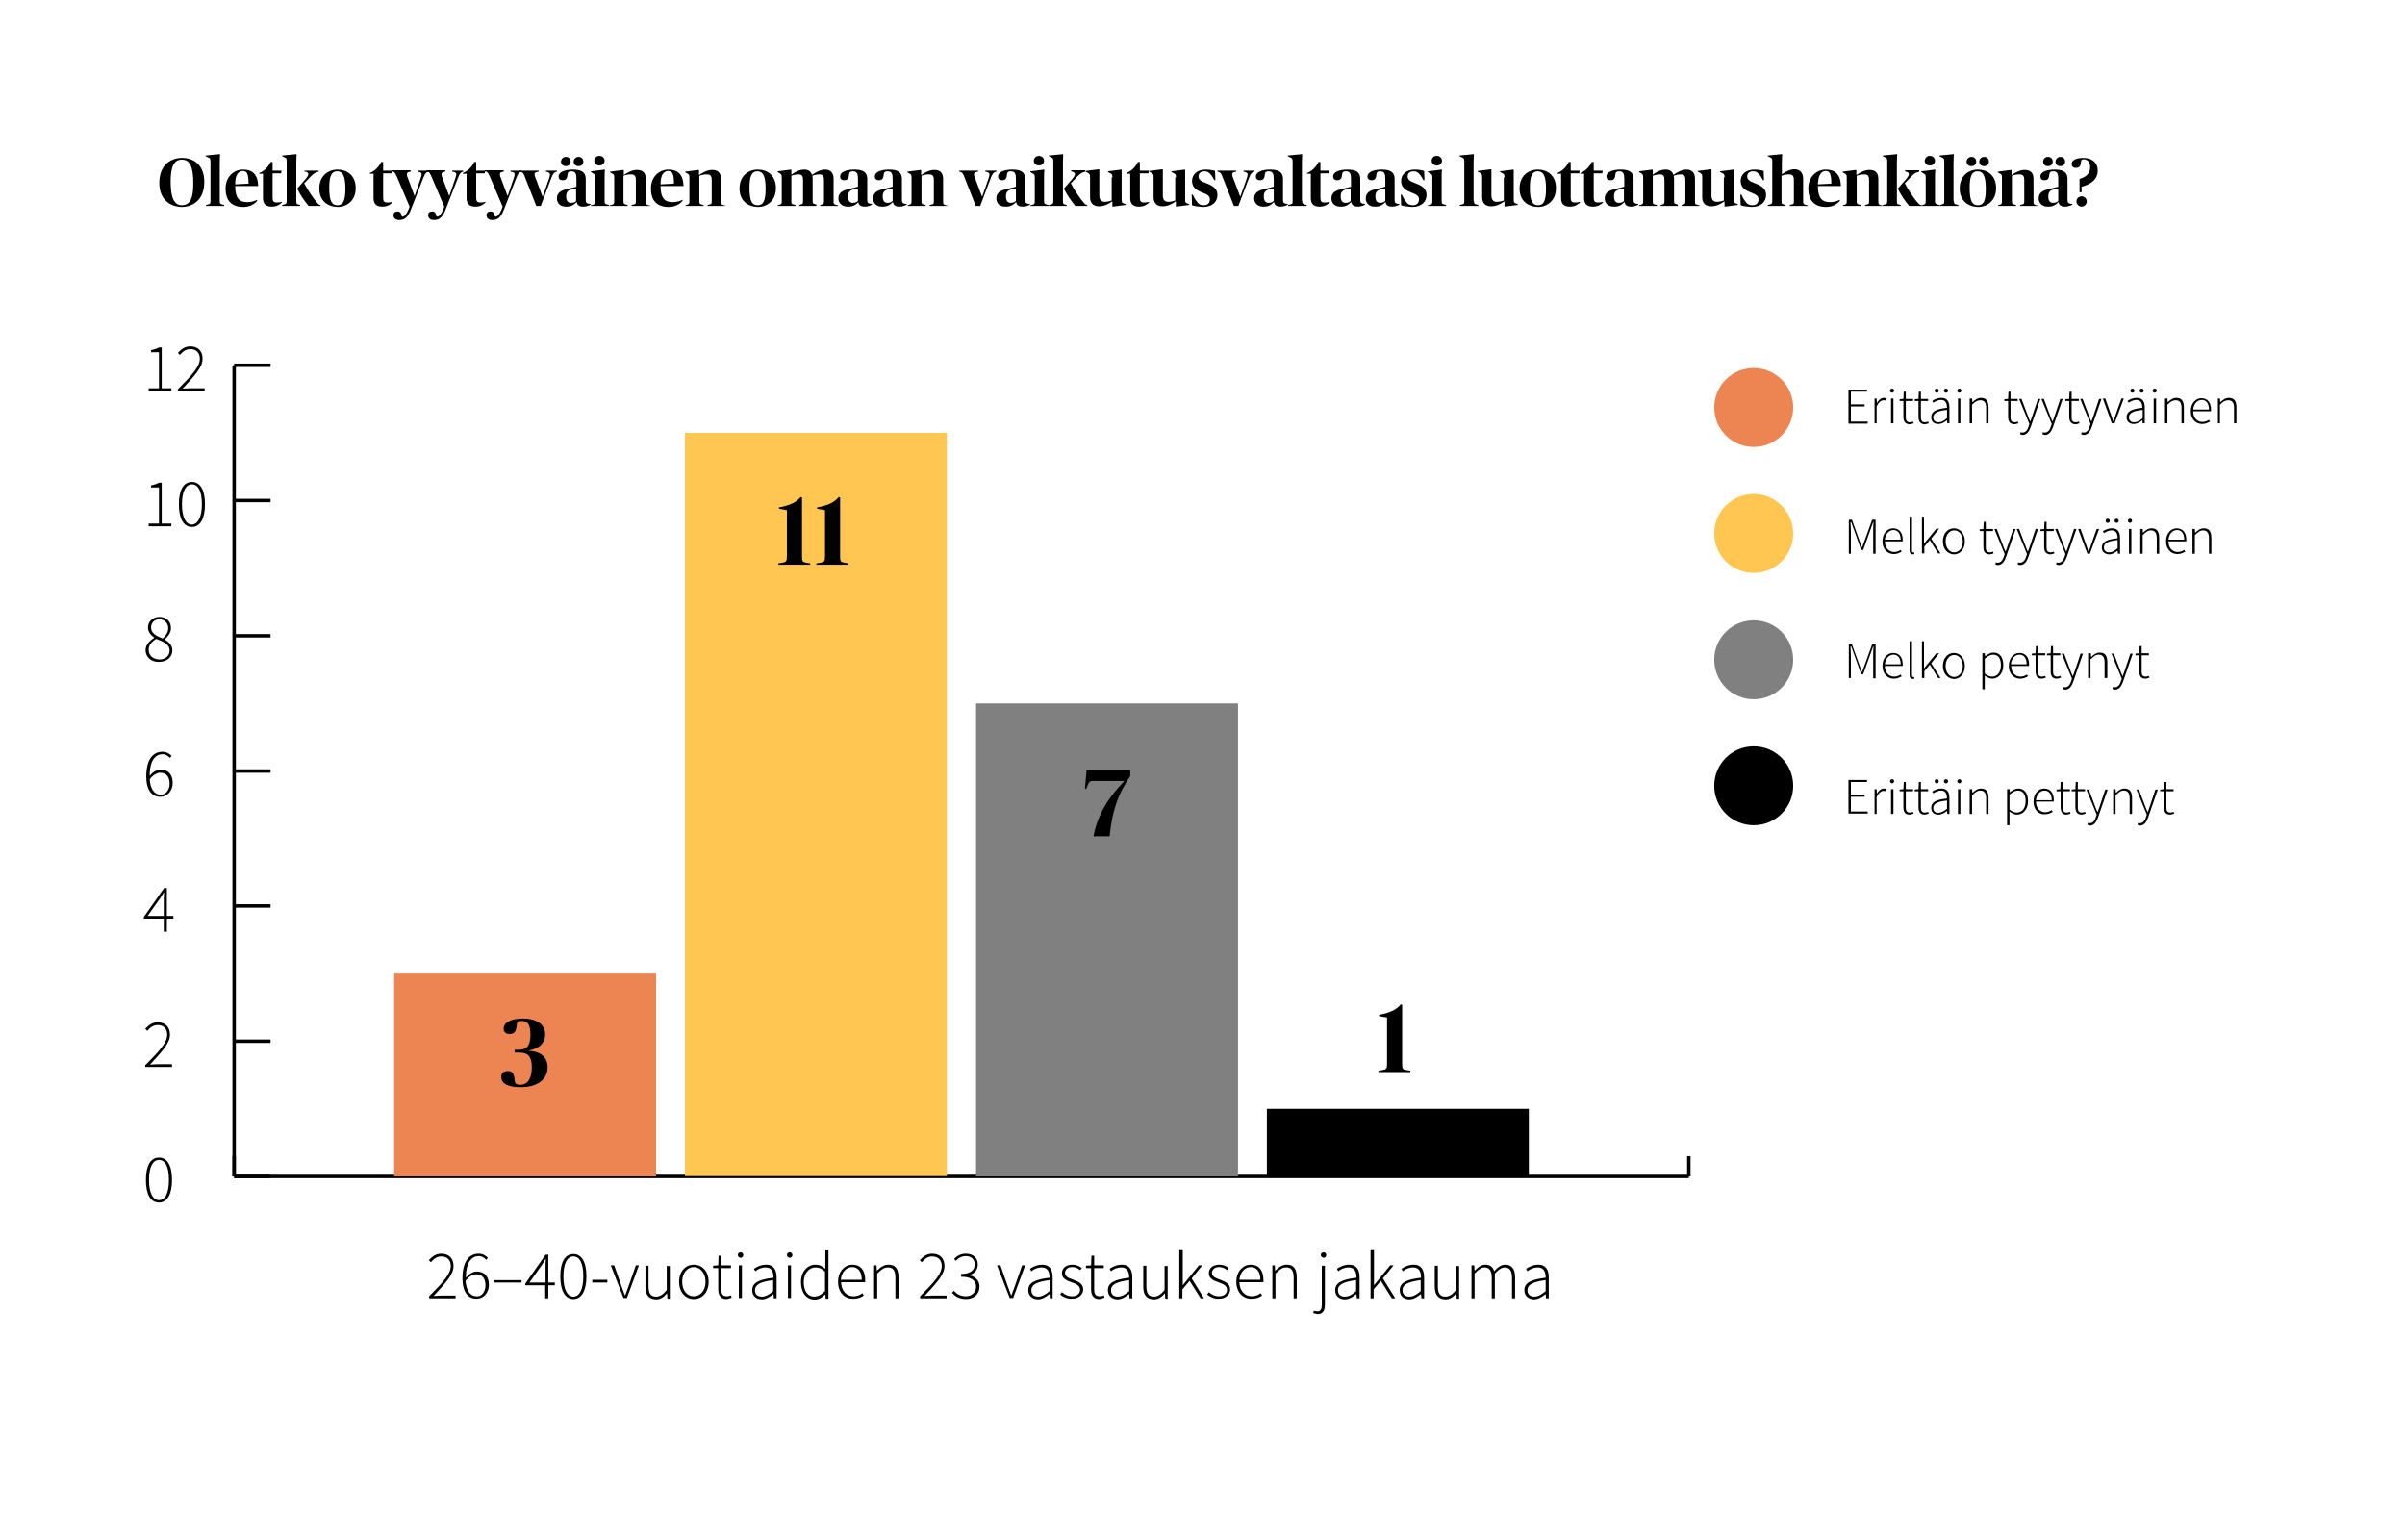 <?xml version="1.0" encoding="utf-8"?>
<!-- Generator: Adobe Illustrator 22.1.0, SVG Export Plug-In . SVG Version: 6.00 Build 0)  -->
<svg version="1.1" id="Layer_1" xmlns="http://www.w3.org/2000/svg" xmlns:xlink="http://www.w3.org/1999/xlink" x="0px" y="0px"
	 viewBox="0 0 700.5 448.5" style="enable-background:new 0 0 700.5 448.5;" xml:space="preserve">
<style type="text/css">
	.st0{fill:none;stroke:#000000;stroke-miterlimit:10;}
	.st1{fill:#808080;}
	.st2{fill:#FFC752;}
	.st3{fill:#ED8552;}
</style>
<g>
	<line class="st0" x1="68.2" y1="342.7" x2="491.9" y2="342.7"/>
	<g>
		<g>
			<line class="st0" x1="68.2" y1="342.7" x2="68.2" y2="336.8"/>
			<line class="st0" x1="491.9" y1="342.7" x2="491.9" y2="336.8"/>
		</g>
		<g>
		</g>
	</g>
</g>
<g>
	<g>
		<g>
			<g>
				<path d="M42.5,343.7c0-4.2,1.4-6.5,3.8-6.5s3.8,2.3,3.8,6.5c0,4.2-1.4,6.6-3.8,6.6S42.5,348,42.5,343.7z M49.2,343.7
					c0-3.9-1.1-5.8-2.9-5.8c-1.7,0-2.9,1.9-2.9,5.8s1.2,5.9,2.9,5.9C48.1,349.6,49.2,347.6,49.2,343.7z"/>
			</g>
		</g>
		<g>
			<g>
				<path d="M42.4,310.2c4.2-4.2,6.3-6.6,6.3-8.8c0-1.6-0.9-2.8-2.8-2.8c-1.2,0-2.2,0.7-3,1.7l-0.6-0.6c1-1.1,2.1-1.9,3.6-1.9
					c2.3,0,3.6,1.4,3.6,3.6c0,2.5-2.3,4.9-5.8,8.7c0.7,0,1.4-0.1,2.1-0.1h4.3v0.8h-7.8V310.2z"/>
			</g>
		</g>
		<g>
			<g>
				<path d="M47.7,267.6h-5.8v-0.5l5.9-8.4h0.8v8.1h1.9v0.8h-1.9v3.8h-0.9V267.6z M47.7,266.8v-4.6c0-0.6,0-1.6,0.1-2.2h-0.1
					c-0.3,0.5-0.7,1-1,1.6l-3.7,5.2H47.7z"/>
			</g>
		</g>
		<g>
			<g>
				<path d="M42.6,226.2c0-5.3,2.2-7.2,4.7-7.2c1.2,0,2,0.5,2.7,1.2l-0.5,0.6c-0.6-0.7-1.3-1.1-2.1-1.1c-2,0-3.8,1.6-3.8,6.3
					c0.9-1.1,2-1.8,3.2-1.8c2.2,0,3.5,1.4,3.5,3.9c0,2.3-1.6,4-3.5,4C44.2,232.2,42.6,230.1,42.6,226.2z M49.4,228.3
					c0-1.8-0.8-3.2-2.7-3.2c-0.9,0-2,0.5-3.1,1.9c0.2,2.7,1.2,4.5,3.3,4.5C48.3,231.5,49.4,230.1,49.4,228.3z"/>
			</g>
		</g>
		<g>
			<g>
				<path d="M42.4,189.4c0-1.7,1.4-2.9,2.5-3.6v-0.1c-0.9-0.6-1.8-1.6-1.8-2.9c0-1.8,1.5-3.1,3.3-3.1c2.2,0,3.4,1.4,3.4,3.3
					c0,1.4-1.1,2.6-1.8,3.2v0.1c1.1,0.7,2.2,1.5,2.2,3.2c0,1.8-1.5,3.3-3.9,3.3C44.1,192.9,42.4,191.4,42.4,189.4z M49.4,189.5
					c0-1.9-1.9-2.6-3.9-3.4c-1.3,0.8-2.2,1.8-2.2,3.2c0,1.6,1.3,2.8,3.2,2.8C48.2,192.1,49.4,191,49.4,189.5z M49,183
					c0-1.4-1-2.6-2.6-2.6c-1.4,0-2.4,1-2.4,2.4c0,1.8,1.7,2.5,3.4,3.2C48.4,185.1,49,184.1,49,183z"/>
			</g>
		</g>
		<g>
			<g>
				<path d="M43.3,152.5h3V142H44v-0.6c1-0.2,1.8-0.5,2.4-0.8h0.7v11.9h2.8v0.8h-6.6V152.5z"/>
				<path d="M52.1,146.9c0-4.2,1.4-6.5,3.8-6.5s3.8,2.3,3.8,6.5c0,4.2-1.4,6.6-3.8,6.6S52.1,151.1,52.1,146.9z M58.8,146.9
					c0-3.9-1.1-5.8-2.9-5.8c-1.7,0-2.9,1.9-2.9,5.8s1.2,5.9,2.9,5.9C57.6,152.7,58.8,150.7,58.8,146.9z"/>
			</g>
		</g>
		<g>
			<g>
				<path d="M43.3,113.1h3v-10.5H44V102c1-0.2,1.8-0.5,2.4-0.8h0.7v11.9h2.8v0.8h-6.6V113.1z"/>
				<path d="M51.9,113.3c4.2-4.2,6.3-6.6,6.3-8.8c0-1.6-0.9-2.8-2.8-2.8c-1.2,0-2.2,0.7-3,1.7l-0.6-0.6c1-1.1,2.1-1.9,3.6-1.9
					c2.3,0,3.6,1.4,3.6,3.6c0,2.5-2.3,4.9-5.8,8.7c0.7,0,1.4-0.1,2.1-0.1h4.3v0.8h-7.8V113.3z"/>
			</g>
		</g>
	</g>
	<line class="st0" x1="68.2" y1="342.7" x2="68.2" y2="106.4"/>
	<g>
		<g>
			<line class="st0" x1="68.2" y1="342.7" x2="78.8" y2="342.7"/>
			<line class="st0" x1="68.2" y1="303.3" x2="78.8" y2="303.3"/>
			<line class="st0" x1="68.2" y1="263.9" x2="78.8" y2="263.9"/>
			<line class="st0" x1="68.2" y1="224.6" x2="78.8" y2="224.6"/>
			<line class="st0" x1="68.2" y1="185.2" x2="78.8" y2="185.2"/>
			<line class="st0" x1="68.2" y1="145.8" x2="78.8" y2="145.8"/>
			<line class="st0" x1="68.2" y1="106.4" x2="78.8" y2="106.4"/>
		</g>
		<g>
		</g>
	</g>
</g>
<g>
	<g>
		<g>
			<rect x="369" y="323" width="76.3" height="19.7"/>
		</g>
	</g>
	<g>
		<g>
			<rect x="284.3" y="204.9" class="st1" width="76.3" height="137.8"/>
		</g>
	</g>
	<g>
		<g>
			<rect x="199.5" y="126.1" class="st2" width="76.3" height="216.5"/>
		</g>
	</g>
	<g>
		<g>
			<rect x="114.8" y="283.6" class="st3" width="76.3" height="59.1"/>
		</g>
	</g>
</g>
<g>
	<g>
	</g>
	<g>
	</g>
	<g>
	</g>
	<g>
	</g>
</g>
<g>
	<g>
		<path d="M538.4,227.2h5.4v0.6h-4.7v3.7h4v0.6h-4v4.3h4.9v0.6h-5.6V227.2z"/>
		<path d="M546,229.9h0.6l0.1,1.3h0c0.5-0.9,1.2-1.5,2-1.5c0.3,0,0.5,0,0.7,0.2l-0.1,0.6c-0.2-0.1-0.4-0.1-0.7-0.1
			c-0.6,0-1.4,0.5-2,1.8v4.9H546V229.9z"/>
		<path d="M550.5,227.6c0-0.4,0.3-0.6,0.6-0.6s0.6,0.2,0.6,0.6c0,0.3-0.3,0.6-0.6,0.6S550.5,227.9,550.5,227.6z M550.8,229.9h0.7
			v7.2h-0.7V229.9z"/>
		<path d="M554.4,235.1v-4.6h-1.1V230l1.1-0.1l0.1-2.1h0.6v2.1h2.1v0.6h-2.1v4.7c0,0.9,0.2,1.5,1.2,1.5c0.3,0,0.6-0.1,0.9-0.2
			l0.2,0.5c-0.4,0.1-0.9,0.3-1.2,0.3C554.8,237.3,554.4,236.4,554.4,235.1z"/>
		<path d="M558.8,235.1v-4.6h-1.1V230l1.1-0.1l0.1-2.1h0.6v2.1h2.1v0.6h-2.1v4.7c0,0.9,0.2,1.5,1.2,1.5c0.3,0,0.6-0.1,0.9-0.2
			l0.2,0.5c-0.4,0.1-0.9,0.3-1.2,0.3C559.2,237.3,558.8,236.4,558.8,235.1z"/>
		<path d="M562.5,235.3c0-1.6,1.4-2.4,4.6-2.7c0-1.1-0.3-2.3-1.7-2.3c-1,0-1.8,0.5-2.3,0.8l-0.3-0.5c0.5-0.4,1.5-0.9,2.7-0.9
			c1.7,0,2.3,1.2,2.3,2.8v4.6h-0.6l-0.1-0.9h0c-0.7,0.6-1.6,1.1-2.5,1.1C563.4,237.3,562.5,236.7,562.5,235.3z M567.1,235.6v-2.4
			c-3,0.3-4,1-4,2.2c0,1,0.7,1.4,1.5,1.4C565.5,236.7,566.2,236.3,567.1,235.6z M563.5,227.6c0-0.3,0.2-0.6,0.6-0.6
			c0.3,0,0.6,0.2,0.6,0.6c0,0.3-0.2,0.6-0.6,0.6C563.8,228.2,563.5,227.9,563.5,227.6z M566.2,227.6c0-0.3,0.2-0.6,0.6-0.6
			c0.3,0,0.6,0.2,0.6,0.6c0,0.3-0.2,0.6-0.6,0.6C566.4,228.2,566.2,227.9,566.2,227.6z"/>
		<path d="M570.1,227.6c0-0.4,0.3-0.6,0.6-0.6s0.6,0.2,0.6,0.6c0,0.3-0.3,0.6-0.6,0.6S570.1,227.9,570.1,227.6z M570.3,229.9h0.7
			v7.2h-0.7V229.9z"/>
		<path d="M573.8,229.9h0.6l0.1,1.1h0c0.7-0.7,1.5-1.3,2.5-1.3c1.5,0,2.2,0.9,2.2,2.8v4.6h-0.7v-4.5c0-1.5-0.5-2.3-1.7-2.3
			c-0.9,0-1.5,0.5-2.4,1.4v5.4h-0.7V229.9z"/>
		<path d="M584.7,229.9h0.6l0.1,0.9h0c0.7-0.6,1.6-1.1,2.4-1.1c1.9,0,2.9,1.4,2.9,3.7c0,2.4-1.5,3.9-3.2,3.9c-0.7,0-1.4-0.3-2.2-0.9
			v4h-0.7V229.9z M590,233.4c0-1.8-0.6-3.1-2.3-3.1c-0.7,0-1.5,0.4-2.4,1.2v4.3c0.8,0.7,1.6,0.9,2.1,0.9
			C589,236.7,590,235.4,590,233.4z"/>
		<path d="M592.3,233.5c0-2.4,1.5-3.8,3.1-3.8c1.7,0,2.8,1.2,2.8,3.3c0,0.2,0,0.4,0,0.5H593c0,1.8,1.1,3.1,2.7,3.1
			c0.8,0,1.4-0.3,1.9-0.6l0.3,0.5c-0.6,0.3-1.2,0.7-2.3,0.7C593.8,237.3,592.3,235.9,592.3,233.5z M597.6,233.1
			c0-1.8-0.8-2.8-2.1-2.8c-1.2,0-2.3,1-2.5,2.8H597.6z"/>
		<path d="M600.2,235.1v-4.6H599V230l1.1-0.1l0.1-2.1h0.6v2.1h2.1v0.6h-2.1v4.7c0,0.9,0.2,1.5,1.2,1.5c0.3,0,0.6-0.1,0.9-0.2
			l0.2,0.5c-0.4,0.1-0.9,0.3-1.2,0.3C600.6,237.3,600.2,236.4,600.2,235.1z"/>
		<path d="M604.5,235.1v-4.6h-1.1V230l1.1-0.1l0.1-2.1h0.6v2.1h2.1v0.6h-2.1v4.7c0,0.9,0.2,1.5,1.2,1.5c0.3,0,0.6-0.1,0.9-0.2
			l0.2,0.5c-0.4,0.1-0.9,0.3-1.2,0.3C605,237.3,604.5,236.4,604.5,235.1z"/>
		<path d="M608,240.3l0.1-0.6c0.2,0.1,0.4,0.1,0.6,0.1c0.9,0,1.5-0.8,1.8-1.9l0.2-0.6l-3-7.3h0.7l1.7,4.5c0.2,0.6,0.5,1.4,0.8,2h0.1
			c0.2-0.6,0.5-1.4,0.7-2l1.5-4.5h0.7l-2.8,8.1c-0.4,1.2-1.1,2.4-2.4,2.4C608.5,240.4,608.2,240.3,608,240.3z"/>
		<path d="M615.6,229.9h0.6l0.1,1.1h0c0.7-0.7,1.5-1.3,2.5-1.3c1.5,0,2.2,0.9,2.2,2.8v4.6h-0.7v-4.5c0-1.5-0.5-2.3-1.7-2.3
			c-0.9,0-1.5,0.5-2.4,1.4v5.4h-0.7V229.9z"/>
		<path d="M622.6,240.3l0.1-0.6c0.2,0.1,0.4,0.1,0.6,0.1c0.9,0,1.5-0.8,1.8-1.9l0.2-0.6l-3-7.3h0.7l1.7,4.5c0.2,0.6,0.5,1.4,0.8,2
			h0.1c0.2-0.6,0.5-1.4,0.7-2l1.5-4.5h0.7l-2.8,8.1c-0.4,1.2-1.1,2.4-2.4,2.4C623,240.4,622.8,240.3,622.6,240.3z"/>
		<path d="M630.3,235.1v-4.6h-1.1V230l1.1-0.1l0.1-2.1h0.6v2.1h2.1v0.6H631v4.7c0,0.9,0.2,1.5,1.2,1.5c0.3,0,0.6-0.1,0.9-0.2
			l0.2,0.5c-0.4,0.1-0.9,0.3-1.2,0.3C630.7,237.3,630.3,236.4,630.3,235.1z"/>
	</g>
	<g>
		<path d="M538.4,187.7h1l2.1,5.8c0.3,0.7,0.5,1.5,0.8,2.2h0.1c0.3-0.7,0.5-1.5,0.8-2.2l2.1-5.8h1v9.9h-0.7V191c0-0.8,0-1.8,0.1-2.7
			h-0.1l-0.8,2.2l-2.1,5.9h-0.6l-2.1-5.9l-0.8-2.2H539c0,0.8,0.1,1.9,0.1,2.7v6.5h-0.6V187.7z"/>
		<path d="M548.3,194c0-2.4,1.5-3.8,3.1-3.8c1.7,0,2.8,1.2,2.8,3.3c0,0.2,0,0.4,0,0.5H549c0,1.8,1.1,3.1,2.7,3.1
			c0.8,0,1.4-0.3,1.9-0.6l0.3,0.5c-0.6,0.3-1.2,0.7-2.3,0.7C549.8,197.7,548.3,196.3,548.3,194z M553.6,193.5c0-1.8-0.8-2.8-2.1-2.8
			c-1.2,0-2.3,1-2.5,2.8H553.6z"/>
		<path d="M556.2,196.6v-9.8h0.7v9.9c0,0.3,0.1,0.5,0.3,0.5c0.1,0,0.1,0,0.3,0l0.1,0.5c-0.1,0-0.3,0.1-0.5,0.1
			C556.5,197.7,556.2,197.4,556.2,196.6z"/>
		<path d="M559.7,186.8h0.7v7.9h0l3.6-4.4h0.8l-2.3,2.9l2.7,4.3h-0.7l-2.4-3.9l-1.6,1.9v2h-0.7V186.8z"/>
		<path d="M565.9,194c0-2.4,1.5-3.8,3.2-3.8c1.7,0,3.2,1.4,3.2,3.8c0,2.4-1.5,3.8-3.2,3.8C567.4,197.7,565.9,196.3,565.9,194z
			 M571.7,194c0-1.9-1.1-3.2-2.5-3.2s-2.5,1.3-2.5,3.2c0,1.9,1.1,3.2,2.5,3.2S571.7,195.8,571.7,194z"/>
		<path d="M577.5,190.3h0.6l0.1,0.9h0c0.7-0.6,1.6-1.1,2.4-1.1c1.9,0,2.9,1.4,2.9,3.7c0,2.4-1.5,3.9-3.2,3.9c-0.7,0-1.4-0.3-2.2-0.9
			v4h-0.7V190.3z M582.8,193.8c0-1.8-0.6-3.1-2.3-3.1c-0.7,0-1.5,0.4-2.4,1.2v4.3c0.8,0.7,1.6,0.9,2.1,0.9
			C581.8,197.1,582.8,195.8,582.8,193.8z"/>
		<path d="M585.1,194c0-2.4,1.5-3.8,3.1-3.8c1.7,0,2.8,1.2,2.8,3.3c0,0.2,0,0.4,0,0.5h-5.2c0,1.8,1.1,3.1,2.7,3.1
			c0.8,0,1.4-0.3,1.9-0.6l0.3,0.5c-0.6,0.3-1.2,0.7-2.3,0.7C586.6,197.7,585.1,196.3,585.1,194z M590.3,193.5c0-1.8-0.8-2.8-2.1-2.8
			c-1.2,0-2.3,1-2.5,2.8H590.3z"/>
		<path d="M592.9,195.5v-4.6h-1.1v-0.5l1.1-0.1l0.1-2.1h0.6v2.1h2.1v0.6h-2.1v4.7c0,0.9,0.2,1.5,1.2,1.5c0.3,0,0.6-0.1,0.9-0.2
			l0.2,0.5c-0.4,0.1-0.9,0.3-1.2,0.3C593.3,197.7,592.9,196.8,592.9,195.5z"/>
		<path d="M597.3,195.5v-4.6h-1.1v-0.5l1.1-0.1l0.1-2.1h0.6v2.1h2.1v0.6H598v4.7c0,0.9,0.2,1.5,1.2,1.5c0.3,0,0.6-0.1,0.9-0.2
			l0.2,0.5c-0.4,0.1-0.9,0.3-1.2,0.3C597.7,197.7,597.3,196.8,597.3,195.5z"/>
		<path d="M600.8,200.7l0.1-0.6c0.2,0.1,0.4,0.1,0.6,0.1c0.9,0,1.5-0.8,1.8-1.9l0.2-0.6l-3-7.3h0.7l1.7,4.5c0.2,0.6,0.5,1.4,0.8,2
			h0.1c0.2-0.6,0.5-1.4,0.7-2l1.5-4.5h0.7l-2.8,8.1c-0.4,1.2-1.1,2.4-2.4,2.4C601.3,200.8,601,200.8,600.8,200.7z"/>
		<path d="M608.4,190.3h0.6l0.1,1.1h0c0.7-0.7,1.5-1.3,2.5-1.3c1.5,0,2.2,0.9,2.2,2.8v4.6H613V193c0-1.5-0.5-2.3-1.7-2.3
			c-0.9,0-1.5,0.5-2.4,1.4v5.4h-0.7V190.3z"/>
		<path d="M615.3,200.7l0.1-0.6c0.2,0.1,0.4,0.1,0.6,0.1c0.9,0,1.5-0.8,1.8-1.9l0.2-0.6l-3-7.3h0.7l1.7,4.5c0.2,0.6,0.5,1.4,0.8,2
			h0.1c0.2-0.6,0.5-1.4,0.7-2l1.5-4.5h0.7l-2.8,8.1c-0.4,1.2-1.1,2.4-2.4,2.4C615.8,200.8,615.5,200.8,615.3,200.7z"/>
		<path d="M623.1,195.5v-4.6h-1.1v-0.5l1.1-0.1l0.1-2.1h0.6v2.1h2.1v0.6h-2.1v4.7c0,0.9,0.2,1.5,1.2,1.5c0.3,0,0.6-0.1,0.9-0.2
			l0.2,0.5c-0.4,0.1-0.9,0.3-1.2,0.3C623.5,197.7,623.1,196.8,623.1,195.5z"/>
	</g>
	<g>
		<path d="M538.4,151.4h1l2.1,5.8c0.3,0.7,0.5,1.5,0.8,2.2h0.1c0.3-0.7,0.5-1.5,0.8-2.2l2.1-5.8h1v9.9h-0.7v-6.5
			c0-0.8,0-1.8,0.1-2.7h-0.1l-0.8,2.2l-2.1,5.9h-0.6l-2.1-5.9l-0.8-2.2H539c0,0.8,0.1,1.9,0.1,2.7v6.5h-0.6V151.4z"/>
		<path d="M548.3,157.7c0-2.4,1.5-3.8,3.1-3.8c1.7,0,2.8,1.2,2.8,3.3c0,0.2,0,0.4,0,0.5H549c0,1.8,1.1,3.1,2.7,3.1
			c0.8,0,1.4-0.3,1.9-0.6l0.3,0.5c-0.6,0.3-1.2,0.7-2.3,0.7C549.8,161.4,548.3,160,548.3,157.7z M553.6,157.2c0-1.8-0.8-2.8-2.1-2.8
			c-1.2,0-2.3,1-2.5,2.8H553.6z"/>
		<path d="M556.2,160.3v-9.8h0.7v9.9c0,0.3,0.1,0.5,0.3,0.5c0.1,0,0.1,0,0.3,0l0.1,0.5c-0.1,0-0.3,0.1-0.5,0.1
			C556.5,161.4,556.2,161.1,556.2,160.3z"/>
		<path d="M559.7,150.5h0.7v7.9h0l3.6-4.4h0.8l-2.3,2.9l2.7,4.3h-0.7l-2.4-3.9l-1.6,1.9v2h-0.7V150.5z"/>
		<path d="M565.9,157.7c0-2.4,1.5-3.8,3.2-3.8c1.7,0,3.2,1.4,3.2,3.8c0,2.4-1.5,3.8-3.2,3.8C567.4,161.4,565.9,160.1,565.9,157.7z
			 M571.7,157.7c0-1.9-1.1-3.2-2.5-3.2s-2.5,1.3-2.5,3.2c0,1.9,1.1,3.2,2.5,3.2S571.7,159.6,571.7,157.7z"/>
		<path d="M577.7,159.3v-4.6h-1.1v-0.5l1.1-0.1l0.1-2.1h0.6v2.1h2.1v0.6h-2.1v4.7c0,0.9,0.2,1.5,1.2,1.5c0.3,0,0.6-0.1,0.9-0.2
			l0.2,0.5c-0.4,0.1-0.9,0.3-1.2,0.3C578.1,161.4,577.7,160.6,577.7,159.3z"/>
		<path d="M581.2,164.4l0.1-0.6c0.2,0.1,0.4,0.1,0.6,0.1c0.9,0,1.5-0.8,1.8-1.9l0.2-0.6l-3-7.3h0.7l1.7,4.5c0.2,0.6,0.5,1.4,0.8,2
			h0.1c0.2-0.6,0.5-1.4,0.7-2l1.5-4.5h0.7l-2.8,8.1c-0.4,1.2-1.1,2.4-2.4,2.4C581.6,164.6,581.4,164.5,581.2,164.4z"/>
		<path d="M587.7,164.4l0.1-0.6c0.2,0.1,0.4,0.1,0.6,0.1c0.9,0,1.5-0.8,1.8-1.9l0.2-0.6l-3-7.3h0.7l1.7,4.5c0.2,0.6,0.5,1.4,0.8,2
			h0.1c0.2-0.6,0.5-1.4,0.7-2l1.5-4.5h0.7l-2.8,8.1c-0.4,1.2-1.1,2.4-2.4,2.4C588.2,164.6,587.9,164.5,587.7,164.4z"/>
		<path d="M595.4,159.3v-4.6h-1.1v-0.5l1.1-0.1l0.1-2.1h0.6v2.1h2.1v0.6h-2.1v4.7c0,0.9,0.2,1.5,1.2,1.5c0.3,0,0.6-0.1,0.9-0.2
			l0.2,0.5c-0.4,0.1-0.9,0.3-1.2,0.3C595.8,161.4,595.4,160.6,595.4,159.3z"/>
		<path d="M598.9,164.4l0.1-0.6c0.2,0.1,0.4,0.1,0.6,0.1c0.9,0,1.5-0.8,1.8-1.9l0.2-0.6l-3-7.3h0.7l1.7,4.5c0.2,0.6,0.5,1.4,0.8,2
			h0.1c0.2-0.6,0.5-1.4,0.7-2l1.5-4.5h0.7l-2.8,8.1c-0.4,1.2-1.1,2.4-2.4,2.4C599.4,164.6,599.1,164.5,598.9,164.4z"/>
		<path d="M605.3,154.1h0.7l1.6,4.5c0.2,0.7,0.5,1.4,0.7,2.1h0.1c0.2-0.7,0.5-1.4,0.7-2.1l1.6-4.5h0.7l-2.7,7.2H608L605.3,154.1z"/>
		<path d="M612.2,159.5c0-1.6,1.4-2.4,4.6-2.7c0-1.1-0.3-2.3-1.7-2.3c-1,0-1.8,0.5-2.3,0.8l-0.3-0.5c0.5-0.4,1.5-0.9,2.7-0.9
			c1.7,0,2.3,1.2,2.3,2.8v4.6h-0.6l-0.1-0.9h0c-0.7,0.6-1.6,1.1-2.5,1.1C613.1,161.4,612.2,160.8,612.2,159.5z M616.8,159.7v-2.4
			c-3,0.3-4,1-4,2.2c0,1,0.7,1.4,1.5,1.4C615.2,160.9,615.9,160.5,616.8,159.7z M613.3,151.7c0-0.3,0.2-0.6,0.6-0.6
			c0.3,0,0.6,0.2,0.6,0.6s-0.2,0.6-0.6,0.6C613.5,152.3,613.3,152.1,613.3,151.7z M615.9,151.7c0-0.3,0.2-0.6,0.6-0.6
			c0.3,0,0.6,0.2,0.6,0.6s-0.2,0.6-0.6,0.6C616.2,152.3,615.9,152.1,615.9,151.7z"/>
		<path d="M619.8,151.7c0-0.4,0.3-0.6,0.6-0.6s0.6,0.2,0.6,0.6c0,0.3-0.3,0.6-0.6,0.6S619.8,152.1,619.8,151.7z M620.1,154.1h0.7
			v7.2h-0.7V154.1z"/>
		<path d="M623.5,154.1h0.6l0.1,1.1h0c0.7-0.7,1.5-1.3,2.5-1.3c1.5,0,2.2,0.9,2.2,2.8v4.6h-0.7v-4.5c0-1.5-0.5-2.3-1.7-2.3
			c-0.9,0-1.5,0.5-2.4,1.4v5.4h-0.7V154.1z"/>
		<path d="M630.9,157.7c0-2.4,1.5-3.8,3.1-3.8c1.7,0,2.8,1.2,2.8,3.3c0,0.2,0,0.4,0,0.5h-5.2c0,1.8,1.1,3.1,2.7,3.1
			c0.8,0,1.4-0.3,1.9-0.6l0.3,0.5c-0.6,0.3-1.2,0.7-2.3,0.7C632.4,161.4,630.9,160,630.9,157.7z M636.2,157.2c0-1.8-0.8-2.8-2.1-2.8
			c-1.2,0-2.3,1-2.5,2.8H636.2z"/>
		<path d="M638.7,154.1h0.6l0.1,1.1h0c0.7-0.7,1.5-1.3,2.5-1.3c1.5,0,2.2,0.9,2.2,2.8v4.6h-0.7v-4.5c0-1.5-0.5-2.3-1.7-2.3
			c-0.9,0-1.5,0.5-2.4,1.4v5.4h-0.7V154.1z"/>
	</g>
	<g>
		<path d="M538.4,113.5h5.4v0.6h-4.7v3.7h4v0.6h-4v4.4h4.9v0.6h-5.6V113.5z"/>
		<path d="M546,116.1h0.6l0.1,1.3h0c0.5-0.9,1.2-1.5,2-1.5c0.3,0,0.5,0,0.7,0.2l-0.1,0.6c-0.2-0.1-0.4-0.1-0.7-0.1
			c-0.6,0-1.4,0.5-2,1.8v4.9H546V116.1z"/>
		<path d="M550.5,113.8c0-0.4,0.3-0.6,0.6-0.6s0.6,0.2,0.6,0.6c0,0.3-0.3,0.6-0.6,0.6S550.5,114.2,550.5,113.8z M550.8,116.1h0.7
			v7.2h-0.7V116.1z"/>
		<path d="M554.4,121.4v-4.6h-1.1v-0.5l1.1-0.1l0.1-2.1h0.6v2.1h2.1v0.6h-2.1v4.7c0,0.9,0.2,1.5,1.2,1.5c0.3,0,0.6-0.1,0.9-0.2
			l0.2,0.5c-0.4,0.1-0.9,0.3-1.2,0.3C554.8,123.5,554.4,122.6,554.4,121.4z"/>
		<path d="M558.8,121.4v-4.6h-1.1v-0.5l1.1-0.1l0.1-2.1h0.6v2.1h2.1v0.6h-2.1v4.7c0,0.9,0.2,1.5,1.2,1.5c0.3,0,0.6-0.1,0.9-0.2
			l0.2,0.5c-0.4,0.1-0.9,0.3-1.2,0.3C559.2,123.5,558.8,122.6,558.8,121.4z"/>
		<path d="M562.5,121.5c0-1.6,1.4-2.4,4.6-2.7c0-1.1-0.3-2.3-1.7-2.3c-1,0-1.8,0.5-2.3,0.8l-0.3-0.5c0.5-0.4,1.5-0.9,2.7-0.9
			c1.7,0,2.3,1.2,2.3,2.8v4.6h-0.6l-0.1-0.9h0c-0.7,0.6-1.6,1.1-2.5,1.1C563.4,123.5,562.5,122.9,562.5,121.5z M567.1,121.8v-2.4
			c-3,0.3-4,1-4,2.2c0,1,0.7,1.4,1.5,1.4C565.5,123,566.2,122.6,567.1,121.8z M563.5,113.8c0-0.3,0.2-0.6,0.6-0.6
			c0.3,0,0.6,0.2,0.6,0.6c0,0.3-0.2,0.6-0.6,0.6C563.8,114.4,563.5,114.1,563.5,113.8z M566.2,113.8c0-0.3,0.2-0.6,0.6-0.6
			c0.3,0,0.6,0.2,0.6,0.6c0,0.3-0.2,0.6-0.6,0.6C566.4,114.4,566.2,114.1,566.2,113.8z"/>
		<path d="M570.1,113.8c0-0.4,0.3-0.6,0.6-0.6s0.6,0.2,0.6,0.6c0,0.3-0.3,0.6-0.6,0.6S570.1,114.2,570.1,113.8z M570.3,116.1h0.7
			v7.2h-0.7V116.1z"/>
		<path d="M573.8,116.1h0.6l0.1,1.1h0c0.7-0.7,1.5-1.3,2.5-1.3c1.5,0,2.2,0.9,2.2,2.8v4.6h-0.7v-4.5c0-1.5-0.5-2.2-1.7-2.2
			c-0.9,0-1.5,0.4-2.4,1.3v5.4h-0.7V116.1z"/>
		<path d="M584.9,121.4v-4.6h-1.1v-0.5l1.1-0.1l0.1-2.1h0.6v2.1h2.1v0.6h-2.1v4.7c0,0.9,0.2,1.5,1.2,1.5c0.3,0,0.6-0.1,0.9-0.2
			l0.2,0.5c-0.4,0.1-0.9,0.3-1.2,0.3C585.3,123.5,584.9,122.6,584.9,121.4z"/>
		<path d="M588.4,126.5l0.1-0.6c0.2,0.1,0.4,0.1,0.6,0.1c0.9,0,1.5-0.8,1.8-1.9l0.2-0.6l-3-7.3h0.7l1.7,4.5c0.2,0.6,0.5,1.4,0.8,2
			h0.1c0.2-0.6,0.5-1.4,0.7-2l1.5-4.5h0.7l-2.8,8.1c-0.4,1.2-1.1,2.4-2.4,2.4C588.9,126.6,588.6,126.6,588.4,126.5z"/>
		<path d="M594.9,126.5l0.1-0.6c0.2,0.1,0.4,0.1,0.6,0.1c0.9,0,1.5-0.8,1.8-1.9l0.2-0.6l-3-7.3h0.7l1.7,4.5c0.2,0.6,0.5,1.4,0.8,2
			h0.1c0.2-0.6,0.5-1.4,0.7-2l1.5-4.5h0.7l-2.8,8.1c-0.4,1.2-1.1,2.4-2.4,2.4C595.4,126.6,595.1,126.6,594.9,126.5z"/>
		<path d="M602.7,121.4v-4.6h-1.1v-0.5l1.1-0.1l0.1-2.1h0.6v2.1h2.1v0.6h-2.1v4.7c0,0.9,0.2,1.5,1.2,1.5c0.3,0,0.6-0.1,0.9-0.2
			l0.2,0.5c-0.4,0.1-0.9,0.3-1.2,0.3C603.1,123.5,602.7,122.6,602.7,121.4z"/>
		<path d="M606.2,126.5l0.1-0.6c0.2,0.1,0.4,0.1,0.6,0.1c0.9,0,1.5-0.8,1.8-1.9l0.2-0.6l-3-7.3h0.7l1.7,4.5c0.2,0.6,0.5,1.4,0.8,2
			h0.1c0.2-0.6,0.5-1.4,0.7-2l1.5-4.5h0.7l-2.8,8.1c-0.4,1.2-1.1,2.4-2.4,2.4C606.6,126.6,606.4,126.6,606.2,126.5z"/>
		<path d="M612.5,116.1h0.7l1.6,4.5c0.2,0.7,0.5,1.4,0.7,2.1h0.1c0.2-0.7,0.5-1.4,0.7-2.1l1.6-4.5h0.7l-2.7,7.2h-0.8L612.5,116.1z"
			/>
		<path d="M619.4,121.5c0-1.6,1.4-2.4,4.6-2.7c0-1.1-0.3-2.3-1.7-2.3c-1,0-1.8,0.5-2.3,0.8l-0.3-0.5c0.5-0.4,1.5-0.9,2.7-0.9
			c1.7,0,2.3,1.2,2.3,2.8v4.6h-0.6l-0.1-0.9h0c-0.7,0.6-1.6,1.1-2.5,1.1C620.4,123.5,619.4,122.9,619.4,121.5z M624.1,121.8v-2.4
			c-3,0.3-4,1-4,2.2c0,1,0.7,1.4,1.5,1.4C622.5,123,623.2,122.6,624.1,121.8z M620.5,113.8c0-0.3,0.2-0.6,0.6-0.6
			c0.3,0,0.6,0.2,0.6,0.6c0,0.3-0.2,0.6-0.6,0.6C620.7,114.4,620.5,114.1,620.5,113.8z M623.2,113.8c0-0.3,0.2-0.6,0.6-0.6
			c0.3,0,0.6,0.2,0.6,0.6c0,0.3-0.2,0.6-0.6,0.6C623.4,114.4,623.2,114.1,623.2,113.8z"/>
		<path d="M627,113.8c0-0.4,0.3-0.6,0.6-0.6s0.6,0.2,0.6,0.6c0,0.3-0.3,0.6-0.6,0.6S627,114.2,627,113.8z M627.3,116.1h0.7v7.2h-0.7
			V116.1z"/>
		<path d="M630.7,116.1h0.6l0.1,1.1h0c0.7-0.7,1.5-1.3,2.5-1.3c1.5,0,2.2,0.9,2.2,2.8v4.6h-0.7v-4.5c0-1.5-0.5-2.2-1.7-2.2
			c-0.9,0-1.5,0.4-2.4,1.3v5.4h-0.7V116.1z"/>
		<path d="M638.1,119.8c0-2.4,1.5-3.8,3.1-3.8c1.7,0,2.8,1.2,2.8,3.3c0,0.2,0,0.4,0,0.5h-5.2c0,1.8,1.1,3.1,2.7,3.1
			c0.8,0,1.4-0.3,1.9-0.6l0.3,0.5c-0.6,0.3-1.2,0.7-2.3,0.7C639.6,123.5,638.1,122.1,638.1,119.8z M643.4,119.3
			c0-1.8-0.8-2.8-2.1-2.8c-1.2,0-2.3,1-2.5,2.8H643.4z"/>
		<path d="M646,116.1h0.6l0.1,1.1h0c0.7-0.7,1.5-1.3,2.5-1.3c1.5,0,2.2,0.9,2.2,2.8v4.6h-0.7v-4.5c0-1.5-0.5-2.2-1.7-2.2
			c-0.9,0-1.5,0.4-2.4,1.3v5.4H646V116.1z"/>
	</g>
</g>
<g>
	<path d="M46.4,53.3c0-5.3,3.4-7.3,6.6-7.3c3.5,0,6.5,2.1,6.5,7c0,5.3-3.4,7.3-6.6,7.3C49.4,60.2,46.4,58,46.4,53.3z M56.3,53.4
		c0-4.8-1-6.9-3.3-6.9c-2.2,0-3.3,1.8-3.3,6.4c0,4.9,1.1,6.9,3.3,6.9C55.3,59.7,56.3,58,56.3,53.4z"/>
	<path d="M64,58.5c0,0.8,0.1,0.9,0.8,1.1l0.5,0.1V60H60v-0.3l0.5-0.1c0.8-0.2,0.8-0.3,0.8-1.1V47.1c0-0.9-0.1-1-0.8-1.3l-0.6-0.3
		v-0.2l4.1-0.4l0.1,0.1c0,0-0.1,1.1-0.1,2.4V58.5z"/>
	<path d="M65.7,54.9c0-3.5,2.5-5.5,5.1-5.5c2.7,0,4.3,1.4,4.4,4.8h-6.7c0,3.5,1.2,4.7,3.5,4.7c1.2,0,2.1-0.3,2.9-0.7v0.3
		c-0.7,0.9-2.1,1.8-4,1.8C67.3,60.3,65.7,58.3,65.7,54.9z M68.5,53.7l3.9-0.2c0-2.7-0.4-3.7-1.7-3.7C69.4,49.9,68.5,50.9,68.5,53.7z
		"/>
	<path d="M76.6,57.7v-7.1h-1.1v-0.2c1.5-0.6,2.7-1.8,3.3-3.2h0.6v2.5h2.6l-0.1,0.8h-2.5v7.1c0,1.1,0.3,1.4,1.3,1.4
		c0.5,0,1.1-0.1,1.4-0.2V59c-0.5,0.5-1.4,1.2-2.9,1.2C77.5,60.2,76.6,59.5,76.6,57.7z"/>
	<path d="M86.3,58.5c0,0.9,0.1,1,0.7,1.1l0.4,0.1V60h-5.2v-0.3l0.5-0.1c0.7-0.2,0.8-0.3,0.8-1.1V47.1c0-0.9,0-1-0.7-1.3l-0.6-0.3
		v-0.2l4.1-0.4l0.1,0.1c0,0-0.1,1.1-0.1,2.4V58.5z M86.6,55v-0.1l2.2-2.5c0.8-0.9,1-1.4,1-1.7c0-0.3-0.3-0.6-0.8-0.7L88.7,50v-0.3
		h4.1V50l-0.3,0.1c-0.7,0.2-1.1,0.4-1.9,1.2l-2,2.1c1,1.9,2.7,4.5,3.8,5.7c0.3,0.3,0.4,0.5,0.8,0.6l0.2,0.1V60h-3.5
		C88.5,58.4,87.5,56.8,86.6,55z"/>
	<path d="M93,54.9c0-3.7,2.6-5.5,5.3-5.5c2.8,0,5.3,1.7,5.3,5.4c0,3.7-2.6,5.5-5.3,5.5C95.4,60.2,93,58.5,93,54.9z M100.6,55
		c0-4-0.9-5.1-2.4-5.1c-1.5,0-2.3,1.1-2.3,4.8c0,4,0.8,5.1,2.4,5.1C99.8,59.8,100.6,58.7,100.6,55z"/>
	<path d="M108.8,57.7v-7.1h-1.1v-0.2c1.5-0.6,2.7-1.8,3.3-3.2h0.6v2.5h2.6l-0.1,0.8h-2.5v7.1c0,1.1,0.3,1.4,1.3,1.4
		c0.5,0,1.1-0.1,1.4-0.2V59c-0.5,0.5-1.4,1.2-2.9,1.2C109.7,60.2,108.8,59.5,108.8,57.7z"/>
	<path d="M122.5,52c0.2-0.6,0.3-1,0.3-1.2c0-0.4-0.2-0.6-0.7-0.7l-0.5-0.1v-0.3h3.2V50l-0.3,0.1c-0.5,0.2-0.7,0.5-1.2,1.7l-3.6,9.2
		c-0.8,2.1-1.7,3.1-3.4,3.1c-1,0-1.7-0.5-1.7-1.4c0-0.7,0.4-1.1,1.2-1.1c0.6,0,1,0.3,1.1,1c0.1,0.4,0.1,0.5,0.4,0.5
		c0.4,0,1.1-0.6,1.7-2.1l0.3-0.8l-3.7-8.7c-0.5-1.1-0.7-1.4-1.1-1.5l-0.4-0.1v-0.3h5.5V50l-0.5,0.1c-0.4,0.1-0.6,0.3-0.6,0.7
		c0,0.3,0.1,0.7,0.3,1.1l1.9,5.1h0.1L122.5,52z"/>
	<path d="M132.6,52c0.2-0.6,0.3-1,0.3-1.2c0-0.4-0.2-0.6-0.7-0.7l-0.5-0.1v-0.3h3.2V50l-0.3,0.1c-0.5,0.2-0.7,0.5-1.2,1.7l-3.6,9.2
		c-0.8,2.1-1.7,3.1-3.4,3.1c-1,0-1.7-0.5-1.7-1.4c0-0.7,0.4-1.1,1.2-1.1c0.6,0,1,0.3,1.1,1c0.1,0.4,0.1,0.5,0.4,0.5
		c0.4,0,1.1-0.6,1.7-2.1l0.3-0.8l-3.7-8.7c-0.5-1.1-0.7-1.4-1.1-1.5l-0.4-0.1v-0.3h5.5V50l-0.5,0.1c-0.4,0.1-0.6,0.3-0.6,0.7
		c0,0.3,0.1,0.7,0.3,1.1l1.9,5.1h0.1L132.6,52z"/>
	<path d="M135.9,57.7v-7.1h-1.1v-0.2c1.5-0.6,2.7-1.8,3.3-3.2h0.6v2.5h2.6l-0.1,0.8h-2.5v7.1c0,1.1,0.3,1.4,1.3,1.4
		c0.5,0,1.1-0.1,1.4-0.2V59c-0.5,0.5-1.4,1.2-2.9,1.2C136.8,60.2,135.9,59.5,135.9,57.7z"/>
	<path d="M149.6,52c0.2-0.6,0.3-1,0.3-1.2c0-0.4-0.2-0.6-0.7-0.7l-0.5-0.1v-0.3h3.2V50l-0.3,0.1c-0.5,0.2-0.7,0.5-1.2,1.7l-3.6,9.2
		c-0.8,2.1-1.7,3.1-3.4,3.1c-1,0-1.7-0.5-1.7-1.4c0-0.7,0.4-1.1,1.2-1.1c0.6,0,1,0.3,1.1,1c0.1,0.4,0.1,0.5,0.4,0.5
		c0.4,0,1.1-0.6,1.7-2.1l0.3-0.8l-3.7-8.7c-0.5-1.1-0.7-1.4-1.1-1.5l-0.4-0.1v-0.3h5.5V50l-0.5,0.1c-0.4,0.1-0.6,0.3-0.6,0.7
		c0,0.3,0.1,0.7,0.3,1.1l1.9,5.1h0.1L149.6,52z"/>
	<path d="M152.9,51.6c-0.4-1.1-0.6-1.3-1.1-1.5l-0.4-0.1v-0.3h5.5V50l-0.5,0.1c-0.5,0.1-0.7,0.3-0.7,0.7c0,0.3,0.1,0.7,0.3,1.1
		l2,5.3h0.1l1.8-5.1c0.2-0.6,0.3-1,0.3-1.3c0-0.3-0.2-0.5-0.7-0.7L159,50v-0.3h3.2V50l-0.3,0.1c-0.6,0.2-0.8,0.5-1.3,1.7l-3.1,8.2
		h-1.3L152.9,51.6z"/>
	<path d="M162.2,57.8c0-1.9,1.6-2.4,3.2-2.8l2.5-0.6v-2.1c0-1.6-0.2-2.4-1.5-2.4c-0.7,0-1,0.2-1.1,0.9c-0.1,1.3-0.5,1.7-1.4,1.7
		c-0.8,0-1.2-0.4-1.2-1.1c0-1.3,1.8-2,4.2-2c2.5,0,3.7,0.8,3.7,2.7v6c0,0.7,0.1,1,0.4,1.1c0.3,0.2,0.7,0.2,1,0.2v0.2
		c-0.3,0.2-1.1,0.6-2.1,0.6c-1.1,0-1.8-0.4-1.9-1.3h-0.1c-0.6,0.7-1.5,1.3-2.8,1.3C163.3,60.3,162.2,59.3,162.2,57.8z M164.8,45.7
		c0.8,0,1.4,0.5,1.4,1.4c0,0.8-0.6,1.3-1.4,1.3c-0.8,0-1.4-0.5-1.4-1.3C163.4,46.3,164.1,45.7,164.8,45.7z M167.8,58.5V55l-0.9,0.1
		c-1.3,0.2-2,0.7-2,2.1c0,1.3,0.5,1.9,1.4,1.9C167.1,59.1,167.6,58.9,167.8,58.5z M168.5,45.7c0.8,0,1.4,0.5,1.4,1.4
		c0,0.8-0.6,1.3-1.4,1.3s-1.4-0.5-1.4-1.3C167.1,46.3,167.7,45.7,168.5,45.7z"/>
	<path d="M172.1,59.8l0.5-0.1c0.7-0.2,0.8-0.3,0.8-1.1v-6.9c0-0.8-0.1-0.9-0.7-1.2l-0.6-0.4v-0.2l4-0.5l0.1,0.1
		c-0.1,0.6-0.1,1.3-0.1,2.4v6.6c0,0.8,0.1,0.9,0.8,1.1l0.5,0.1V60h-5.3V59.8z M174.6,45.4c0.8,0,1.5,0.6,1.5,1.4
		c0,0.8-0.6,1.4-1.5,1.4s-1.5-0.6-1.5-1.4C173.1,46,173.8,45.4,174.6,45.4z"/>
	<path d="M177.6,59.8l0.5-0.1c0.7-0.2,0.8-0.3,0.8-1.1v-6.9c0-0.8-0.1-0.9-0.7-1.2l-0.5-0.3v-0.2l3.9-0.5l0.1,0.1l0,1.4h0
		c1-0.7,2.4-1.5,3.8-1.5c1.8,0,2.6,0.9,2.6,2.7v6.5c0,0.8,0.1,0.9,0.8,1.1l0.5,0.1V60H184v-0.3l0.5-0.1c0.7-0.2,0.7-0.2,0.7-1.1v-6
		c0-1.3-0.4-1.7-1.4-1.7c-1,0-1.7,0.2-2.2,0.4v7.3c0,0.9,0.1,0.9,0.7,1.1l0.5,0.1V60h-5.2V59.8z"/>
	<path d="M189.6,54.9c0-3.5,2.5-5.5,5.1-5.5c2.7,0,4.3,1.4,4.4,4.8h-6.7c0,3.5,1.2,4.7,3.5,4.7c1.2,0,2.1-0.3,2.9-0.7v0.3
		c-0.7,0.9-2.1,1.8-4,1.8C191.2,60.3,189.6,58.3,189.6,54.9z M192.4,53.7l3.9-0.2c0-2.7-0.4-3.7-1.7-3.7
		C193.3,49.9,192.4,50.9,192.4,53.7z"/>
	<path d="M199.5,59.8l0.5-0.1c0.7-0.2,0.8-0.3,0.8-1.1v-6.9c0-0.8-0.1-0.9-0.7-1.2l-0.5-0.3v-0.2l3.9-0.5l0.1,0.1l0,1.4h0
		c1-0.7,2.4-1.5,3.8-1.5c1.8,0,2.6,0.9,2.6,2.7v6.5c0,0.8,0.1,0.9,0.8,1.1l0.5,0.1V60h-5.2v-0.3l0.5-0.1c0.7-0.2,0.7-0.2,0.7-1.1v-6
		c0-1.3-0.4-1.7-1.4-1.7c-1,0-1.7,0.2-2.2,0.4v7.3c0,0.9,0.1,0.9,0.7,1.1l0.5,0.1V60h-5.2V59.8z"/>
	<path d="M215.4,54.9c0-3.7,2.6-5.5,5.3-5.5c2.8,0,5.3,1.7,5.3,5.4c0,3.7-2.6,5.5-5.3,5.5C217.8,60.2,215.4,58.5,215.4,54.9z
		 M223,55c0-4-0.9-5.1-2.4-5.1c-1.5,0-2.3,1.1-2.3,4.8c0,4,0.8,5.1,2.4,5.1C222.2,59.8,223,58.7,223,55z"/>
	<path d="M226.4,59.8l0.5-0.1c0.7-0.2,0.8-0.3,0.8-1.1v-6.9c0-0.8-0.1-0.9-0.7-1.3l-0.5-0.3v-0.2l3.9-0.5l0.1,0.1l0,1.4h0
		c1-0.8,2.4-1.5,3.7-1.5c1.3,0,1.9,0.5,2.3,1.5h0.1c1.1-0.8,2.4-1.5,3.7-1.5c1.6,0,2.5,0.9,2.5,2.7v6.5c0,0.8,0,0.9,0.8,1.1l0.5,0.1
		V60h-5.2v-0.3l0.4-0.1c0.6-0.2,0.7-0.2,0.7-1.1v-6c0-1.2-0.3-1.7-1.3-1.7c-0.8,0-1.6,0.2-2.1,0.4c0,0.2,0.1,0.6,0.1,0.9v6.3
		c0,0.8,0,0.9,0.7,1.1l0.4,0.1V60h-5v-0.3l0.4-0.1c0.6-0.2,0.7-0.2,0.7-1.1v-6c0-1.2-0.3-1.7-1.3-1.7c-0.7,0-1.6,0.2-2.1,0.4v7.3
		c0,0.9,0,0.9,0.7,1.1l0.5,0.1V60h-5.2V59.8z"/>
	<path d="M244.2,57.8c0-1.9,1.6-2.4,3.2-2.8l2.5-0.6v-2.1c0-1.6-0.2-2.4-1.5-2.4c-0.7,0-1,0.2-1.1,0.9c-0.1,1.3-0.5,1.7-1.4,1.7
		c-0.8,0-1.2-0.4-1.2-1.1c0-1.3,1.8-2,4.2-2c2.5,0,3.7,0.8,3.7,2.7v6c0,0.7,0.1,1,0.4,1.1c0.3,0.2,0.7,0.2,1,0.2v0.2
		c-0.3,0.2-1.1,0.6-2.1,0.6c-1.1,0-1.8-0.4-1.9-1.3H250c-0.6,0.7-1.5,1.3-2.8,1.3C245.4,60.3,244.2,59.3,244.2,57.8z M249.9,58.5V55
		l-0.9,0.1c-1.3,0.2-2,0.7-2,2.1c0,1.3,0.5,1.9,1.4,1.9C249.1,59.1,249.6,58.9,249.9,58.5z"/>
	<path d="M254.3,57.8c0-1.9,1.6-2.4,3.2-2.8l2.5-0.6v-2.1c0-1.6-0.2-2.4-1.5-2.4c-0.7,0-1,0.2-1.1,0.9c-0.1,1.3-0.5,1.7-1.4,1.7
		c-0.8,0-1.2-0.4-1.2-1.1c0-1.3,1.8-2,4.2-2c2.5,0,3.7,0.8,3.7,2.7v6c0,0.7,0.1,1,0.4,1.1c0.3,0.2,0.7,0.2,1,0.2v0.2
		c-0.3,0.2-1.1,0.6-2.1,0.6c-1.1,0-1.8-0.4-1.9-1.3H260c-0.6,0.7-1.5,1.3-2.8,1.3C255.4,60.3,254.3,59.3,254.3,57.8z M260,58.5V55
		l-0.9,0.1c-1.3,0.2-2,0.7-2,2.1c0,1.3,0.5,1.9,1.4,1.9C259.2,59.1,259.7,58.9,260,58.5z"/>
	<path d="M264.2,59.8l0.5-0.1c0.7-0.2,0.8-0.3,0.8-1.1v-6.9c0-0.8-0.1-0.9-0.7-1.2l-0.5-0.3v-0.2l3.9-0.5l0.1,0.1l0,1.4h0
		c1-0.7,2.4-1.5,3.8-1.5c1.8,0,2.6,0.9,2.6,2.7v6.5c0,0.8,0.1,0.9,0.8,1.1l0.5,0.1V60h-5.2v-0.3l0.5-0.1c0.7-0.2,0.7-0.2,0.7-1.1v-6
		c0-1.3-0.4-1.7-1.4-1.7c-1,0-1.7,0.2-2.2,0.4v7.3c0,0.9,0.1,0.9,0.7,1.1l0.5,0.1V60h-5.2V59.8z"/>
	<path d="M280.9,51.6c-0.4-1.1-0.6-1.3-1.1-1.5l-0.4-0.1v-0.3h5.5V50l-0.5,0.1c-0.5,0.1-0.7,0.3-0.7,0.7c0,0.3,0.1,0.7,0.3,1.1
		l2,5.3h0.1l1.8-5.1c0.2-0.6,0.3-1,0.3-1.3c0-0.3-0.2-0.5-0.7-0.7L287,50v-0.3h3.2V50l-0.3,0.1c-0.6,0.2-0.8,0.5-1.3,1.7l-3.1,8.2
		h-1.3L280.9,51.6z"/>
	<path d="M290.2,57.8c0-1.9,1.6-2.4,3.2-2.8l2.5-0.6v-2.1c0-1.6-0.2-2.4-1.5-2.4c-0.7,0-1,0.2-1.1,0.9c-0.1,1.3-0.5,1.7-1.4,1.7
		c-0.8,0-1.2-0.4-1.2-1.1c0-1.3,1.8-2,4.2-2c2.5,0,3.7,0.8,3.7,2.7v6c0,0.7,0.1,1,0.4,1.1c0.3,0.2,0.7,0.2,1,0.2v0.2
		c-0.3,0.2-1.1,0.6-2.1,0.6c-1.1,0-1.8-0.4-1.9-1.3h-0.1c-0.6,0.7-1.5,1.3-2.8,1.3C291.3,60.3,290.2,59.3,290.2,57.8z M295.9,58.5
		V55l-0.9,0.1c-1.3,0.2-2,0.7-2,2.1c0,1.3,0.5,1.9,1.4,1.9C295.1,59.1,295.6,58.9,295.9,58.5z"/>
	<path d="M300.1,59.8l0.5-0.1c0.7-0.2,0.8-0.3,0.8-1.1v-6.9c0-0.8-0.1-0.9-0.7-1.2l-0.6-0.4v-0.2l4-0.5l0.1,0.1
		c-0.1,0.6-0.1,1.3-0.1,2.4v6.6c0,0.8,0.1,0.9,0.8,1.1l0.5,0.1V60h-5.3V59.8z M302.6,45.4c0.8,0,1.5,0.6,1.5,1.4
		c0,0.8-0.6,1.4-1.5,1.4c-0.8,0-1.5-0.6-1.5-1.4C301.2,46,301.8,45.4,302.6,45.4z"/>
	<path d="M309.6,58.5c0,0.9,0.1,1,0.7,1.1l0.4,0.1V60h-5.2v-0.3l0.5-0.1c0.7-0.2,0.8-0.3,0.8-1.1V47.1c0-0.9,0-1-0.7-1.3l-0.6-0.3
		v-0.2l4.1-0.4l0.1,0.1c0,0-0.1,1.1-0.1,2.4V58.5z M309.9,55v-0.1l2.2-2.5c0.8-0.9,1-1.4,1-1.7c0-0.3-0.3-0.6-0.8-0.7l-0.3-0.1v-0.3
		h4.1V50l-0.3,0.1c-0.7,0.2-1.1,0.4-1.9,1.2l-2,2.1c1,1.9,2.7,4.5,3.8,5.7c0.3,0.3,0.4,0.5,0.8,0.6l0.2,0.1V60h-3.5
		C311.9,58.4,310.8,56.8,309.9,55z"/>
	<path d="M324,51.7c0-0.8,0-0.9-0.7-1.3l-0.6-0.3v-0.2l3.9-0.5l0.1,0.1V58c0,1,0.1,1.1,0.7,1.3l0.5,0.2v0.2l-3.8,0.5l-0.1-0.1v-1.4
		h-0.1c-1,0.7-2.2,1.4-3.8,1.4c-1.6,0-2.6-0.9-2.6-2.6v-5.9c0-0.8-0.1-0.9-0.7-1.3l-0.6-0.3v-0.2l3.9-0.5l0.1,0.1V57
		c0,1.2,0.6,1.8,1.5,1.8c0.9,0,1.6-0.2,2.1-0.4V51.7z"/>
	<path d="M329.2,57.7v-7.1h-1.1v-0.2c1.5-0.6,2.7-1.8,3.3-3.2h0.6v2.5h2.6l-0.1,0.8H332v7.1c0,1.1,0.3,1.4,1.3,1.4
		c0.5,0,1.1-0.1,1.4-0.2V59c-0.5,0.5-1.4,1.2-2.9,1.2C330.1,60.2,329.2,59.5,329.2,57.7z"/>
	<path d="M342.5,51.7c0-0.8,0-0.9-0.7-1.3l-0.6-0.3v-0.2l3.9-0.5l0.1,0.1V58c0,1,0.1,1.1,0.7,1.3l0.5,0.2v0.2l-3.8,0.5l-0.1-0.1
		v-1.4h-0.1c-1,0.7-2.2,1.4-3.8,1.4c-1.6,0-2.6-0.9-2.6-2.6v-5.9c0-0.8-0.1-0.9-0.7-1.3l-0.6-0.3v-0.2l3.9-0.5l0.1,0.1V57
		c0,1.2,0.6,1.8,1.5,1.8c0.9,0,1.6-0.2,2.1-0.4V51.7z"/>
	<path d="M347.2,59.8l-0.1-3.1h0.3c0.4,0.8,0.7,1.4,1.1,1.9c0.5,0.8,1.1,1.2,2.1,1.2c1.1,0,1.8-0.6,1.8-1.7c0-1-0.6-1.4-2.4-2.1
		c-1.8-0.7-2.8-1.6-2.8-3.3c0-1.8,1.4-3.3,4-3.3c1.1,0,2.1,0.2,2.7,0.4l0.1,2.7h-0.3c-0.4-0.7-0.7-1.3-1.1-1.7
		c-0.5-0.6-0.9-0.9-1.8-0.9c-1.1,0-1.7,0.6-1.7,1.5c0,0.9,0.6,1.4,2.3,2c2.1,0.8,3.2,1.7,3.2,3.4c0,2-1.5,3.5-4.2,3.5
		C349.1,60.2,348,60.1,347.2,59.8z"/>
	<path d="M356.1,51.6c-0.4-1.1-0.6-1.3-1.1-1.5l-0.4-0.1v-0.3h5.5V50l-0.5,0.1c-0.5,0.1-0.7,0.3-0.7,0.7c0,0.3,0.1,0.7,0.3,1.1
		l2,5.3h0.1l1.8-5.1c0.2-0.6,0.3-1,0.3-1.3c0-0.3-0.2-0.5-0.7-0.7l-0.5-0.1v-0.3h3.2V50l-0.3,0.1c-0.6,0.2-0.8,0.5-1.3,1.7l-3.1,8.2
		h-1.3L356.1,51.6z"/>
	<path d="M365.3,57.8c0-1.9,1.6-2.4,3.2-2.8l2.5-0.6v-2.1c0-1.6-0.2-2.4-1.5-2.4c-0.7,0-1,0.2-1.1,0.9c-0.1,1.3-0.5,1.7-1.4,1.7
		c-0.8,0-1.2-0.4-1.2-1.1c0-1.3,1.8-2,4.2-2c2.5,0,3.7,0.8,3.7,2.7v6c0,0.7,0.1,1,0.4,1.1c0.3,0.2,0.7,0.2,1,0.2v0.2
		c-0.3,0.2-1.1,0.6-2.1,0.6c-1.1,0-1.8-0.4-1.9-1.3h-0.1c-0.6,0.7-1.5,1.3-2.8,1.3C366.5,60.3,365.3,59.3,365.3,57.8z M371,58.5V55
		l-0.9,0.1c-1.3,0.2-2,0.7-2,2.1c0,1.3,0.5,1.9,1.4,1.9C370.2,59.1,370.7,58.9,371,58.5z"/>
	<path d="M379.3,58.5c0,0.8,0.1,0.9,0.8,1.1l0.5,0.1V60h-5.4v-0.3l0.5-0.1c0.8-0.2,0.8-0.3,0.8-1.1V47.1c0-0.9-0.1-1-0.8-1.3
		l-0.6-0.3v-0.2l4.1-0.4l0.1,0.1c0,0-0.1,1.1-0.1,2.4V58.5z"/>
	<path d="M381.8,57.7v-7.1h-1.1v-0.2c1.5-0.6,2.7-1.8,3.3-3.2h0.6v2.5h2.6l-0.1,0.8h-2.5v7.1c0,1.1,0.3,1.4,1.3,1.4
		c0.5,0,1.1-0.1,1.4-0.2V59c-0.5,0.5-1.4,1.2-2.9,1.2C382.7,60.2,381.8,59.5,381.8,57.7z"/>
	<path d="M387.8,57.8c0-1.9,1.6-2.4,3.2-2.8l2.5-0.6v-2.1c0-1.6-0.2-2.4-1.5-2.4c-0.7,0-1,0.2-1.1,0.9c-0.1,1.3-0.5,1.7-1.4,1.7
		c-0.8,0-1.2-0.4-1.2-1.1c0-1.3,1.8-2,4.2-2c2.5,0,3.7,0.8,3.7,2.7v6c0,0.7,0.1,1,0.4,1.1c0.3,0.2,0.7,0.2,1,0.2v0.2
		c-0.3,0.2-1.1,0.6-2.1,0.6c-1.1,0-1.8-0.4-1.9-1.3h-0.1c-0.6,0.7-1.5,1.3-2.8,1.3C388.9,60.3,387.8,59.3,387.8,57.8z M393.4,58.5
		V55l-0.9,0.1c-1.3,0.2-2,0.7-2,2.1c0,1.3,0.5,1.9,1.4,1.9C392.7,59.1,393.2,58.9,393.4,58.5z"/>
	<path d="M397.8,57.8c0-1.9,1.6-2.4,3.2-2.8l2.5-0.6v-2.1c0-1.6-0.2-2.4-1.5-2.4c-0.7,0-1,0.2-1.1,0.9c-0.1,1.3-0.5,1.7-1.4,1.7
		c-0.8,0-1.2-0.4-1.2-1.1c0-1.3,1.8-2,4.2-2c2.5,0,3.7,0.8,3.7,2.7v6c0,0.7,0.1,1,0.4,1.1c0.3,0.2,0.7,0.2,1,0.2v0.2
		c-0.3,0.2-1.1,0.6-2.1,0.6c-1.1,0-1.8-0.4-1.9-1.3h-0.1c-0.6,0.7-1.5,1.3-2.8,1.3C398.9,60.3,397.8,59.3,397.8,57.8z M403.5,58.5
		V55l-0.9,0.1c-1.3,0.2-2,0.7-2,2.1c0,1.3,0.5,1.9,1.4,1.9C402.7,59.1,403.2,58.9,403.5,58.5z"/>
	<path d="M408.1,59.8l-0.1-3.1h0.3c0.4,0.8,0.7,1.4,1.1,1.9c0.5,0.8,1.1,1.2,2.1,1.2c1.1,0,1.8-0.6,1.8-1.7c0-1-0.6-1.4-2.4-2.1
		c-1.8-0.7-2.8-1.6-2.8-3.3c0-1.8,1.4-3.3,4-3.3c1.1,0,2.1,0.2,2.7,0.4l0.1,2.7h-0.3c-0.4-0.7-0.7-1.3-1.1-1.7
		c-0.5-0.6-0.9-0.9-1.8-0.9c-1.1,0-1.7,0.6-1.7,1.5c0,0.9,0.6,1.4,2.3,2c2.1,0.8,3.2,1.7,3.2,3.4c0,2-1.5,3.5-4.2,3.5
		C410,60.2,408.9,60.1,408.1,59.8z"/>
	<path d="M415.9,59.8l0.5-0.1c0.7-0.2,0.8-0.3,0.8-1.1v-6.9c0-0.8-0.1-0.9-0.7-1.2l-0.6-0.4v-0.2l4-0.5l0.1,0.1
		c-0.1,0.6-0.1,1.3-0.1,2.4v6.6c0,0.8,0.1,0.9,0.8,1.1l0.5,0.1V60h-5.3V59.8z M418.5,45.4c0.8,0,1.5,0.6,1.5,1.4
		c0,0.8-0.6,1.4-1.5,1.4s-1.5-0.6-1.5-1.4C417,46,417.6,45.4,418.5,45.4z"/>
	<path d="M429.3,58.5c0,0.8,0.1,0.9,0.8,1.1l0.5,0.1V60h-5.4v-0.3l0.5-0.1c0.8-0.2,0.8-0.3,0.8-1.1V47.1c0-0.9-0.1-1-0.8-1.3
		l-0.6-0.3v-0.2l4.1-0.4l0.1,0.1c0,0-0.1,1.1-0.1,2.4V58.5z"/>
	<path d="M438.2,51.7c0-0.8,0-0.9-0.7-1.3l-0.6-0.3v-0.2l3.9-0.5l0.1,0.1V58c0,1,0.1,1.1,0.7,1.3l0.5,0.2v0.2l-3.8,0.5l-0.1-0.1
		v-1.4h-0.1c-1,0.7-2.2,1.4-3.8,1.4c-1.6,0-2.6-0.9-2.6-2.6v-5.9c0-0.8-0.1-0.9-0.7-1.3l-0.6-0.3v-0.2l3.9-0.5l0.1,0.1V57
		c0,1.2,0.6,1.8,1.5,1.8c0.9,0,1.6-0.2,2.1-0.4V51.7z"/>
	<path d="M442.6,54.9c0-3.7,2.6-5.5,5.3-5.5c2.8,0,5.3,1.7,5.3,5.4c0,3.7-2.6,5.5-5.3,5.5C445,60.2,442.6,58.5,442.6,54.9z
		 M450.3,55c0-4-0.9-5.1-2.4-5.1c-1.5,0-2.3,1.1-2.3,4.8c0,4,0.8,5.1,2.4,5.1C449.5,59.8,450.3,58.7,450.3,55z"/>
	<path d="M454.7,57.7v-7.1h-1.1v-0.2c1.5-0.6,2.7-1.8,3.3-3.2h0.6v2.5h2.6l-0.1,0.8h-2.5v7.1c0,1.1,0.3,1.4,1.3,1.4
		c0.5,0,1.1-0.1,1.4-0.2V59c-0.5,0.5-1.4,1.2-2.9,1.2C455.6,60.2,454.7,59.5,454.7,57.7z"/>
	<path d="M461.4,57.7v-7.1h-1.1v-0.2c1.5-0.6,2.7-1.8,3.3-3.2h0.6v2.5h2.6l-0.1,0.8h-2.5v7.1c0,1.1,0.3,1.4,1.3,1.4
		c0.5,0,1.1-0.1,1.4-0.2V59c-0.5,0.5-1.4,1.2-2.9,1.2C462.3,60.2,461.4,59.5,461.4,57.7z"/>
	<path d="M467.4,57.8c0-1.9,1.6-2.4,3.2-2.8l2.5-0.6v-2.1c0-1.6-0.2-2.4-1.5-2.4c-0.7,0-1,0.2-1.1,0.9c-0.1,1.3-0.5,1.7-1.4,1.7
		c-0.8,0-1.2-0.4-1.2-1.1c0-1.3,1.8-2,4.2-2c2.5,0,3.7,0.8,3.7,2.7v6c0,0.7,0.1,1,0.4,1.1c0.3,0.2,0.7,0.2,1,0.2v0.2
		c-0.3,0.2-1.1,0.6-2.1,0.6c-1.1,0-1.8-0.4-1.9-1.3h-0.1c-0.6,0.7-1.5,1.3-2.8,1.3C468.5,60.3,467.4,59.3,467.4,57.8z M473,58.5V55
		l-0.9,0.1c-1.3,0.2-2,0.7-2,2.1c0,1.3,0.5,1.9,1.4,1.9C472.3,59.1,472.8,58.9,473,58.5z"/>
	<path d="M477.3,59.8l0.5-0.1c0.7-0.2,0.8-0.3,0.8-1.1v-6.9c0-0.8-0.1-0.9-0.7-1.3l-0.5-0.3v-0.2l3.9-0.5l0.1,0.1l0,1.4h0
		c1-0.8,2.4-1.5,3.7-1.5c1.3,0,1.9,0.5,2.3,1.5h0.1c1.1-0.8,2.4-1.5,3.7-1.5c1.6,0,2.5,0.9,2.5,2.7v6.5c0,0.8,0,0.9,0.8,1.1l0.5,0.1
		V60h-5.2v-0.3l0.4-0.1c0.6-0.2,0.7-0.2,0.7-1.1v-6c0-1.2-0.3-1.7-1.3-1.7c-0.8,0-1.6,0.2-2.1,0.4c0,0.2,0.1,0.6,0.1,0.9v6.3
		c0,0.8,0,0.9,0.7,1.1l0.4,0.1V60h-5v-0.3l0.4-0.1c0.6-0.2,0.7-0.2,0.7-1.1v-6c0-1.2-0.3-1.7-1.3-1.7c-0.7,0-1.6,0.2-2.1,0.4v7.3
		c0,0.9,0,0.9,0.7,1.1l0.5,0.1V60h-5.2V59.8z"/>
	<path d="M502.3,51.7c0-0.8,0-0.9-0.7-1.3l-0.6-0.3v-0.2l3.9-0.5l0.1,0.1V58c0,1,0.1,1.1,0.7,1.3l0.5,0.2v0.2l-3.8,0.5l-0.1-0.1
		v-1.4h-0.1c-1,0.7-2.2,1.4-3.8,1.4c-1.6,0-2.6-0.9-2.6-2.6v-5.9c0-0.8-0.1-0.9-0.7-1.3l-0.6-0.3v-0.2l3.9-0.5l0.1,0.1V57
		c0,1.2,0.6,1.8,1.5,1.8c0.9,0,1.6-0.2,2.1-0.4V51.7z"/>
	<path d="M507,59.8l-0.1-3.1h0.3c0.4,0.8,0.7,1.4,1.1,1.9c0.5,0.8,1.1,1.2,2.1,1.2c1.1,0,1.8-0.6,1.8-1.7c0-1-0.6-1.4-2.4-2.1
		c-1.8-0.7-2.8-1.6-2.8-3.3c0-1.8,1.4-3.3,4-3.3c1.1,0,2.1,0.2,2.7,0.4l0.1,2.7h-0.3c-0.4-0.7-0.7-1.3-1.1-1.7
		c-0.5-0.6-0.9-0.9-1.8-0.9c-1.1,0-1.7,0.6-1.7,1.5c0,0.9,0.6,1.4,2.3,2c2.1,0.8,3.2,1.7,3.2,3.4c0,2-1.5,3.5-4.2,3.5
		C508.9,60.2,507.8,60.1,507,59.8z"/>
	<path d="M525.2,52.1v6.5c0,0.8,0.1,0.9,0.8,1.1l0.5,0.1V60h-5.2v-0.3l0.5-0.1c0.7-0.2,0.7-0.2,0.7-1.1v-6c0-1.3-0.4-1.7-1.4-1.7
		c-1,0-1.7,0.2-2.2,0.4v7.3c0,0.9,0.1,0.9,0.7,1.1l0.5,0.1V60h-5.2v-0.3l0.5-0.1c0.7-0.2,0.8-0.3,0.8-1.1V47.1c0-0.9,0-1-0.7-1.3
		l-0.6-0.3v-0.2l4.1-0.4l0.1,0.1c0,0-0.1,1.1-0.1,2.4v3.3h0.1c1-0.7,2.3-1.4,3.7-1.4C524.3,49.4,525.2,50.3,525.2,52.1z"/>
	<path d="M526.7,54.9c0-3.5,2.5-5.5,5.1-5.5c2.7,0,4.3,1.4,4.4,4.8h-6.7c0,3.5,1.2,4.7,3.5,4.7c1.2,0,2.1-0.3,2.9-0.7v0.3
		c-0.7,0.9-2.1,1.8-4,1.8C528.4,60.3,526.7,58.3,526.7,54.9z M529.5,53.7l3.9-0.2c0-2.7-0.4-3.7-1.7-3.7
		C530.5,49.9,529.6,50.9,529.5,53.7z"/>
	<path d="M536.6,59.8l0.5-0.1c0.7-0.2,0.8-0.3,0.8-1.1v-6.9c0-0.8-0.1-0.9-0.7-1.2l-0.5-0.3v-0.2l3.9-0.5l0.1,0.1l0,1.4h0
		c1-0.7,2.4-1.5,3.8-1.5c1.8,0,2.6,0.9,2.6,2.7v6.5c0,0.8,0.1,0.9,0.8,1.1l0.5,0.1V60h-5.2v-0.3l0.5-0.1c0.7-0.2,0.7-0.2,0.7-1.1v-6
		c0-1.3-0.4-1.7-1.4-1.7c-1,0-1.7,0.2-2.2,0.4v7.3c0,0.9,0.1,0.9,0.7,1.1l0.5,0.1V60h-5.2V59.8z"/>
	<path d="M552.5,58.5c0,0.9,0.1,1,0.7,1.1l0.4,0.1V60h-5.2v-0.3l0.5-0.1c0.7-0.2,0.8-0.3,0.8-1.1V47.1c0-0.9,0-1-0.7-1.3l-0.6-0.3
		v-0.2l4.1-0.4l0.1,0.1c0,0-0.1,1.1-0.1,2.4V58.5z M552.8,55v-0.1l2.2-2.5c0.8-0.9,1-1.4,1-1.7c0-0.3-0.3-0.6-0.8-0.7l-0.3-0.1v-0.3
		h4.1V50l-0.3,0.1c-0.7,0.2-1.1,0.4-1.9,1.2l-2,2.1c1,1.9,2.7,4.5,3.8,5.7c0.3,0.3,0.4,0.5,0.8,0.6l0.2,0.1V60h-3.5
		C554.7,58.4,553.7,56.8,552.8,55z"/>
	<path d="M559.6,59.8l0.5-0.1c0.7-0.2,0.8-0.3,0.8-1.1v-6.9c0-0.8-0.1-0.9-0.7-1.2l-0.6-0.4v-0.2l4-0.5l0.1,0.1
		c-0.1,0.6-0.1,1.3-0.1,2.4v6.6c0,0.8,0.1,0.9,0.8,1.1l0.5,0.1V60h-5.3V59.8z M562.1,45.4c0.8,0,1.5,0.6,1.5,1.4
		c0,0.8-0.6,1.4-1.5,1.4s-1.5-0.6-1.5-1.4C560.7,46,561.3,45.4,562.1,45.4z"/>
	<path d="M569.1,58.5c0,0.8,0.1,0.9,0.8,1.1l0.5,0.1V60h-5.4v-0.3l0.5-0.1c0.8-0.2,0.8-0.3,0.8-1.1V47.1c0-0.9-0.1-1-0.8-1.3
		l-0.6-0.3v-0.2l4.1-0.4l0.1,0.1c0,0-0.1,1.1-0.1,2.4V58.5z"/>
	<path d="M570.8,54.9c0-3.7,2.6-5.5,5.3-5.5c2.8,0,5.3,1.7,5.3,5.4c0,3.7-2.6,5.5-5.3,5.5C573.2,60.2,570.8,58.5,570.8,54.9z
		 M574.2,45.7c0.8,0,1.4,0.5,1.4,1.4c0,0.8-0.6,1.3-1.4,1.3c-0.8,0-1.4-0.5-1.4-1.3C572.8,46.3,573.5,45.7,574.2,45.7z M578.4,55
		c0-4-0.9-5.1-2.4-5.1c-1.5,0-2.3,1.1-2.3,4.8c0,4,0.8,5.1,2.4,5.1C577.7,59.8,578.4,58.7,578.4,55z M577.9,45.7
		c0.8,0,1.4,0.5,1.4,1.4c0,0.8-0.6,1.3-1.4,1.3c-0.8,0-1.4-0.5-1.4-1.3C576.5,46.3,577.1,45.7,577.9,45.7z"/>
	<path d="M581.8,59.8l0.5-0.1c0.7-0.2,0.8-0.3,0.8-1.1v-6.9c0-0.8-0.1-0.9-0.7-1.2l-0.5-0.3v-0.2l3.9-0.5l0.1,0.1l0,1.4h0
		c1-0.7,2.4-1.5,3.8-1.5c1.8,0,2.6,0.9,2.6,2.7v6.5c0,0.8,0.1,0.9,0.8,1.1l0.5,0.1V60h-5.2v-0.3l0.5-0.1c0.7-0.2,0.7-0.2,0.7-1.1v-6
		c0-1.3-0.4-1.7-1.4-1.7c-1,0-1.7,0.2-2.2,0.4v7.3c0,0.9,0.1,0.9,0.7,1.1l0.5,0.1V60h-5.2V59.8z"/>
	<path d="M593.8,57.8c0-1.9,1.6-2.4,3.2-2.8l2.5-0.6v-2.1c0-1.6-0.2-2.4-1.5-2.4c-0.7,0-1,0.2-1.1,0.9c-0.1,1.3-0.5,1.7-1.4,1.7
		c-0.8,0-1.2-0.4-1.2-1.1c0-1.3,1.8-2,4.2-2c2.5,0,3.7,0.8,3.7,2.7v6c0,0.7,0.1,1,0.4,1.1c0.3,0.2,0.7,0.2,1,0.2v0.2
		c-0.3,0.2-1.1,0.6-2.1,0.6c-1.1,0-1.8-0.4-1.9-1.3h-0.1c-0.6,0.7-1.5,1.3-2.8,1.3C595,60.3,593.8,59.3,593.8,57.8z M596.5,45.7
		c0.8,0,1.4,0.5,1.4,1.4c0,0.8-0.6,1.3-1.4,1.3c-0.8,0-1.4-0.5-1.4-1.3C595.1,46.3,595.7,45.7,596.5,45.7z M599.5,58.5V55l-0.9,0.1
		c-1.3,0.2-2,0.7-2,2.1c0,1.3,0.5,1.9,1.4,1.9C598.7,59.1,599.2,58.9,599.5,58.5z M600.1,45.7c0.8,0,1.4,0.5,1.4,1.4
		c0,0.8-0.6,1.3-1.4,1.3c-0.8,0-1.4-0.5-1.4-1.3C598.7,46.3,599.4,45.7,600.1,45.7z"/>
	<path d="M605.8,52.1c1.6-0.5,3-1.4,3-3.4c0-1.5-0.8-2.3-2-2.3c-0.5,0-0.6,0.3-0.7,0.9c-0.1,1.2-0.5,1.6-1.5,1.6
		c-0.8,0-1.2-0.5-1.2-1.1c0-1.2,1.4-1.8,3.4-1.8c2.6,0,4.2,1.4,4.2,3.7c0,2.3-1.6,3.9-4.7,4.7v1.6h-0.6V52.1z M606.3,57.2
		c0.8,0,1.5,0.6,1.5,1.5c0,0.8-0.7,1.5-1.5,1.5c-0.8,0-1.5-0.7-1.5-1.5C604.8,57.8,605.5,57.2,606.3,57.2z"/>
</g>
<g>
	<path d="M125,377.6c4.2-4.2,6.3-6.6,6.3-8.8c0-1.6-0.9-2.8-2.8-2.8c-1.2,0-2.2,0.7-3,1.7l-0.6-0.6c1-1.1,2.1-1.9,3.6-1.9
		c2.3,0,3.6,1.4,3.6,3.6c0,2.5-2.3,4.9-5.8,8.7c0.7,0,1.4-0.1,2.1-0.1h4.3v0.8H125V377.6z"/>
	<path d="M134.7,372.4c0-5.3,2.2-7.2,4.7-7.2c1.2,0,2,0.5,2.7,1.2l-0.5,0.6c-0.6-0.7-1.3-1.1-2.1-1.1c-2,0-3.8,1.6-3.8,6.3
		c0.9-1.1,2-1.8,3.2-1.8c2.2,0,3.5,1.4,3.5,3.9c0,2.3-1.6,4-3.5,4C136.3,378.4,134.7,376.3,134.7,372.4z M141.4,374.4
		c0-1.8-0.8-3.2-2.7-3.2c-0.9,0-2,0.5-3.1,1.9c0.2,2.7,1.2,4.5,3.3,4.5C140.3,377.7,141.4,376.3,141.4,374.4z"/>
	<path d="M144,372.9h7.9v0.7H144V372.9z"/>
	<path d="M158.9,374.4H153v-0.5l5.9-8.4h0.8v8.1h1.9v0.8h-1.9v3.8h-0.9V374.4z M158.9,373.6V369c0-0.6,0-1.6,0.1-2.2h-0.1
		c-0.3,0.5-0.7,1-1,1.6l-3.7,5.2H158.9z"/>
	<path d="M163.2,371.8c0-4.2,1.4-6.5,3.8-6.5s3.8,2.3,3.8,6.5c0,4.2-1.4,6.6-3.8,6.6S163.2,376,163.2,371.8z M169.9,371.8
		c0-3.9-1.1-5.8-2.9-5.8c-1.7,0-2.9,1.9-2.9,5.8s1.2,5.9,2.9,5.9C168.7,377.7,169.9,375.7,169.9,371.8z"/>
	<path d="M172.5,372.8h4.4v0.8h-4.4V372.8z"/>
	<path d="M177.9,368.6h1l2.1,6c0.3,0.9,0.7,1.9,1,2.7h0.1c0.3-0.9,0.7-1.8,1-2.7l2.1-6h0.9l-3.5,9.5h-1L177.9,368.6z"/>
	<path d="M188,374.8v-6.1h0.9v6c0,2,0.6,3,2.2,3c1.1,0,2-0.6,3.1-1.9v-7h0.9v9.5h-0.7l-0.1-1.6h0c-0.9,1.1-1.9,1.8-3.2,1.8
		C188.9,378.4,188,377.2,188,374.8z"/>
	<path d="M197.8,373.4c0-3.2,2-5,4.3-5c2.3,0,4.3,1.8,4.3,5c0,3.2-2,5-4.3,5C199.8,378.4,197.8,376.6,197.8,373.4z M205.5,373.4
		c0-2.5-1.5-4.3-3.4-4.3c-1.9,0-3.4,1.7-3.4,4.3c0,2.5,1.4,4.2,3.4,4.2C204,377.6,205.5,375.9,205.5,373.4z"/>
	<path d="M209.2,375.5v-6.1h-1.5v-0.7l1.5-0.1l0.1-2.8h0.8v2.8h2.8v0.8h-2.8v6.2c0,1.2,0.3,2,1.6,2c0.4,0,0.9-0.1,1.2-0.3l0.2,0.7
		c-0.6,0.2-1.2,0.4-1.5,0.4C209.8,378.4,209.2,377.2,209.2,375.5z"/>
	<path d="M214.9,365.6c0-0.5,0.4-0.8,0.8-0.8s0.8,0.3,0.8,0.8c0,0.5-0.4,0.8-0.8,0.8S214.9,366,214.9,365.6z M215.2,368.6h0.9v9.5
		h-0.9V368.6z"/>
	<path d="M219.1,375.8c0-2.1,1.9-3.1,6.2-3.6c0-1.5-0.4-3-2.3-3c-1.3,0-2.4,0.6-3,1.1l-0.4-0.7c0.7-0.5,2-1.2,3.6-1.2
		c2.2,0,3,1.6,3,3.7v6.1h-0.8l-0.1-1.2h-0.1c-1,0.8-2.1,1.5-3.4,1.5C220.3,378.4,219.1,377.6,219.1,375.8z M225.2,376.1v-3.2
		c-3.9,0.5-5.3,1.4-5.3,2.9c0,1.4,0.9,1.9,2,1.9S224.1,377.1,225.2,376.1z"/>
	<path d="M229.2,365.6c0-0.5,0.4-0.8,0.8-0.8s0.8,0.3,0.8,0.8c0,0.5-0.4,0.8-0.8,0.8S229.2,366,229.2,365.6z M229.5,368.6h0.9v9.5
		h-0.9V368.6z"/>
	<path d="M233.3,373.4c0-3.1,2-5,4.2-5c1.2,0,1.9,0.4,2.9,1.2l0-1.7v-3.9h0.9v14.3h-0.8l-0.1-1.2h-0.1c-0.8,0.8-1.8,1.5-3.1,1.5
		C234.8,378.4,233.3,376.6,233.3,373.4z M240.3,376.1v-5.7c-1-0.9-1.8-1.2-2.8-1.2c-1.9,0-3.4,1.8-3.4,4.3c0,2.5,1.1,4.2,3.1,4.2
		C238.4,377.6,239.3,377.1,240.3,376.1z"/>
	<path d="M244.1,373.4c0-3.1,2-5,4.2-5c2.3,0,3.7,1.6,3.7,4.4c0,0.2,0,0.5,0,0.7H245c0,2.4,1.5,4.1,3.6,4.1c1,0,1.8-0.3,2.6-0.9
		l0.4,0.7c-0.8,0.5-1.6,0.9-3,0.9C246,378.4,244.1,376.5,244.1,373.4z M251,372.8c0-2.4-1.1-3.7-2.8-3.7c-1.6,0-3.1,1.4-3.3,3.7H251
		z"/>
	<path d="M254.5,368.6h0.8l0.1,1.5h0.1c1-1,2-1.7,3.3-1.7c2,0,2.9,1.2,2.9,3.7v6.1h-0.9v-6c0-2-0.6-3-2.2-3c-1.1,0-1.9,0.6-3.1,1.8
		v7.2h-0.9V368.6z"/>
	<path d="M268,377.6c4.2-4.2,6.3-6.6,6.3-8.8c0-1.6-0.9-2.8-2.8-2.8c-1.2,0-2.2,0.7-3,1.7l-0.6-0.6c1-1.1,2.1-1.9,3.6-1.9
		c2.3,0,3.6,1.4,3.6,3.6c0,2.5-2.3,4.9-5.8,8.7c0.7,0,1.4-0.1,2.1-0.1h4.3v0.8H268V377.6z"/>
	<path d="M277.3,376.6l0.5-0.6c0.8,0.8,1.8,1.6,3.5,1.6c1.7,0,3-1.1,3-2.8c0-1.7-1.3-2.9-4.4-2.9v-0.8c2.9,0,4-1.2,4-2.8
		c0-1.4-1-2.4-2.6-2.4c-1.2,0-2.2,0.6-2.9,1.4l-0.5-0.6c0.9-0.9,2-1.5,3.4-1.5c2,0,3.5,1.1,3.5,3.1c0,1.7-1,2.7-2.4,3.1v0.1
		c1.6,0.3,2.9,1.5,2.9,3.3c0,2.2-1.7,3.6-3.9,3.6C279.3,378.4,278.1,377.5,277.3,376.6z"/>
	<path d="M290.4,368.6h1l2.1,6c0.3,0.9,0.7,1.9,1,2.7h0.1c0.3-0.9,0.7-1.8,1-2.7l2.1-6h0.9l-3.5,9.5h-1L290.4,368.6z"/>
	<path d="M299.5,375.8c0-2.1,1.9-3.1,6.2-3.6c0-1.5-0.4-3-2.3-3c-1.3,0-2.4,0.6-3,1.1l-0.4-0.7c0.7-0.5,2-1.2,3.6-1.2
		c2.2,0,3,1.6,3,3.7v6.1h-0.8l-0.1-1.2h-0.1c-1,0.8-2.1,1.5-3.4,1.5C300.8,378.4,299.5,377.6,299.5,375.8z M305.7,376.1v-3.2
		c-3.9,0.5-5.3,1.4-5.3,2.9c0,1.4,0.9,1.9,2,1.9S304.5,377.1,305.7,376.1z"/>
	<path d="M308.8,377.1l0.5-0.7c0.8,0.7,1.7,1.2,3,1.2c1.5,0,2.3-0.9,2.3-1.9c0-1.2-1.2-1.7-2.3-2.1c-1.5-0.5-3-1.1-3-2.7
		c0-1.4,1.1-2.5,3.1-2.5c1,0,2,0.4,2.7,1l-0.5,0.6c-0.6-0.5-1.3-0.9-2.3-0.9c-1.5,0-2.1,0.9-2.1,1.7c0,1.1,1.1,1.5,2.2,1.9
		c1.5,0.6,3.1,1.1,3.1,2.9c0,1.4-1.2,2.7-3.2,2.7C310.9,378.4,309.6,377.8,308.8,377.1z"/>
	<path d="M317.8,375.5v-6.1h-1.5v-0.7l1.5-0.1l0.1-2.8h0.8v2.8h2.8v0.8h-2.8v6.2c0,1.2,0.3,2,1.6,2c0.4,0,0.9-0.1,1.2-0.3l0.2,0.7
		c-0.6,0.2-1.2,0.4-1.5,0.4C318.4,378.4,317.8,377.2,317.8,375.5z"/>
	<path d="M322.7,375.8c0-2.1,1.9-3.1,6.2-3.6c0-1.5-0.4-3-2.3-3c-1.3,0-2.4,0.6-3,1.1l-0.4-0.7c0.7-0.5,2-1.2,3.6-1.2
		c2.2,0,3,1.6,3,3.7v6.1H329l-0.1-1.2h-0.1c-1,0.8-2.1,1.5-3.4,1.5C323.9,378.4,322.7,377.6,322.7,375.8z M328.9,376.1v-3.2
		c-3.9,0.5-5.3,1.4-5.3,2.9c0,1.4,0.9,1.9,2,1.9S327.7,377.1,328.9,376.1z"/>
	<path d="M333,374.8v-6.1h0.9v6c0,2,0.6,3,2.2,3c1.1,0,2-0.6,3.1-1.9v-7h0.9v9.5h-0.7l-0.1-1.6h0c-0.9,1.1-1.9,1.8-3.2,1.8
		C333.9,378.4,333,377.2,333,374.8z"/>
	<path d="M343.6,363.9h0.9v10.5h0l4.7-5.8h1l-3.1,3.8l3.6,5.8h-1l-3.2-5.1l-2.1,2.5v2.6h-0.9V363.9z"/>
	<path d="M351.6,377.1l0.5-0.7c0.8,0.7,1.7,1.2,3,1.2c1.5,0,2.3-0.9,2.3-1.9c0-1.2-1.2-1.7-2.3-2.1c-1.5-0.5-3-1.1-3-2.7
		c0-1.4,1.1-2.5,3.1-2.5c1,0,2,0.4,2.7,1l-0.5,0.6c-0.6-0.5-1.3-0.9-2.3-0.9c-1.5,0-2.1,0.9-2.1,1.7c0,1.1,1.1,1.5,2.2,1.9
		c1.5,0.6,3.1,1.1,3.1,2.9c0,1.4-1.2,2.7-3.2,2.7C353.7,378.4,352.5,377.8,351.6,377.1z"/>
	<path d="M360.1,373.4c0-3.1,2-5,4.2-5c2.3,0,3.7,1.6,3.7,4.4c0,0.2,0,0.5,0,0.7H361c0,2.4,1.5,4.1,3.6,4.1c1,0,1.8-0.3,2.6-0.9
		l0.4,0.7c-0.8,0.5-1.6,0.9-3,0.9C362.1,378.4,360.1,376.5,360.1,373.4z M367.1,372.8c0-2.4-1.1-3.7-2.8-3.7c-1.6,0-3.1,1.4-3.3,3.7
		H367.1z"/>
	<path d="M370.5,368.6h0.8l0.1,1.5h0.1c1-1,2-1.7,3.3-1.7c2,0,2.9,1.2,2.9,3.7v6.1h-0.9v-6c0-2-0.6-3-2.2-3c-1.1,0-1.9,0.6-3.1,1.8
		v7.2h-0.9V368.6z"/>
	<path d="M382.5,382.5l0.2-0.7c0.2,0.1,0.6,0.2,1,0.2c1.1,0,1.3-0.9,1.3-2.1v-11.2h0.9v11.3c0,1.9-0.7,2.8-2.1,2.8
		C383.3,382.7,382.8,382.6,382.5,382.5z M384.7,365.6c0-0.5,0.4-0.8,0.8-0.8c0.4,0,0.8,0.3,0.8,0.8c0,0.5-0.4,0.8-0.8,0.8
		C385.1,366.3,384.7,366,384.7,365.6z"/>
	<path d="M388.9,375.8c0-2.1,1.9-3.1,6.2-3.6c0-1.5-0.4-3-2.3-3c-1.3,0-2.4,0.6-3,1.1l-0.4-0.7c0.7-0.5,2-1.2,3.6-1.2
		c2.2,0,3,1.6,3,3.7v6.1h-0.8l-0.1-1.2H395c-1,0.8-2.1,1.5-3.4,1.5C390.1,378.4,388.9,377.6,388.9,375.8z M395,376.1v-3.2
		c-3.9,0.5-5.3,1.4-5.3,2.9c0,1.4,0.9,1.9,2,1.9C392.9,377.7,393.9,377.1,395,376.1z"/>
	<path d="M399.3,363.9h0.9v10.5h0l4.7-5.8h1l-3.1,3.8l3.6,5.8h-1l-3.2-5.1l-2.1,2.5v2.6h-0.9V363.9z"/>
	<path d="M407.7,375.8c0-2.1,1.9-3.1,6.2-3.6c0-1.5-0.4-3-2.3-3c-1.3,0-2.4,0.6-3,1.1l-0.4-0.7c0.7-0.5,2-1.2,3.6-1.2
		c2.2,0,3,1.6,3,3.7v6.1h-0.8l-0.1-1.2h-0.1c-1,0.8-2.1,1.5-3.4,1.5C408.9,378.4,407.7,377.6,407.7,375.8z M413.8,376.1v-3.2
		c-3.9,0.5-5.3,1.4-5.3,2.9c0,1.4,0.9,1.9,2,1.9C411.7,377.7,412.6,377.1,413.8,376.1z"/>
	<path d="M417.9,374.8v-6.1h0.9v6c0,2,0.6,3,2.2,3c1.1,0,2-0.6,3.1-1.9v-7h0.9v9.5h-0.7l-0.1-1.6h0c-0.9,1.1-1.9,1.8-3.2,1.8
		C418.9,378.4,417.9,377.2,417.9,374.8z"/>
	<path d="M428.6,368.6h0.8l0.1,1.5h0.1c0.9-1,1.9-1.7,3-1.7c1.5,0,2.3,0.8,2.6,1.9c1.1-1.2,2.1-1.9,3.2-1.9c1.9,0,2.9,1.2,2.9,3.7
		v6.1h-0.9v-6c0-2-0.7-3-2.1-3c-0.9,0-1.8,0.6-2.9,1.8v7.2h-0.9v-6c0-2-0.7-3-2.1-3c-0.9,0-1.8,0.6-2.9,1.8v7.2h-0.9V368.6z"/>
	<path d="M444,375.8c0-2.1,1.9-3.1,6.2-3.6c0-1.5-0.4-3-2.3-3c-1.3,0-2.4,0.6-3,1.1l-0.4-0.7c0.7-0.5,2-1.2,3.6-1.2
		c2.2,0,3,1.6,3,3.7v6.1h-0.8l-0.1-1.2h-0.1c-1,0.8-2.1,1.5-3.4,1.5C445.3,378.4,444,377.6,444,375.8z M450.2,376.1v-3.2
		c-3.9,0.5-5.3,1.4-5.3,2.9c0,1.4,0.9,1.9,2,1.9C448,377.7,449,377.1,450.2,376.1z"/>
</g>
<circle cx="510.8" cy="228.9" r="11.5"/>
<circle class="st1" cx="510.8" cy="192.2" r="11.5"/>
<circle class="st2" cx="510.8" cy="155.4" r="11.5"/>
<circle class="st3" cx="510.8" cy="118.7" r="11.5"/>
<g>
	<path d="M226.7,164.1l1.2-0.2c1.1-0.2,1.3-0.4,1.3-1.9v-13.4l-2.3-0.4v-0.4c2.9-0.5,5-1.4,6.3-3l0.4,0.1V162c0,1.5,0.1,1.7,1.2,1.9
		l1.2,0.2v0.4h-9.3V164.1z"/>
	<path d="M237.8,164.1l1.2-0.2c1.1-0.2,1.3-0.4,1.3-1.9v-13.4l-2.3-0.4v-0.4c2.9-0.5,5-1.4,6.3-3l0.4,0.1V162c0,1.5,0.1,1.7,1.2,1.9
		l1.2,0.2v0.4h-9.3V164.1z"/>
</g>
<g>
	<path d="M146,313.7c0-1.1,0.7-1.7,1.9-1.7c1.3,0,1.8,0.6,2,2.6c0.1,1.1,0.5,1.4,1.6,1.4c2.4,0,3.4-2.1,3.4-5.1
		c0-3.1-1.1-4.3-3.6-4.3h-1.4v-0.8h1.2c2.4,0,3.4-1.3,3.4-4.3c0-2.9-0.7-4.1-2.6-4.1c-1.1,0-1.3,0.3-1.4,1.2c-0.2,2-0.7,2.6-2.1,2.6
		c-1.1,0-1.7-0.6-1.7-1.5c0-1.8,2-3,5.6-3c4.1,0,6.5,1.8,6.5,4.6c0,2.2-1.4,4.1-4.7,4.7v0.1c3.3,0.2,5.4,1.8,5.4,4.8
		c0,3.3-2.7,5.8-7.8,5.8C147.8,316.7,146,315.6,146,313.7z"/>
</g>
<g>
	<path d="M327.5,227.5h-9.1c-1.1,0-1.3,0.3-2,2.3h-0.4l0.5-5.6h12.7v1.9c-3.8,5.5-5.3,10.5-6,17.5h-4.7
		C319.8,236.6,323.5,231.7,327.5,227.5z"/>
</g>
<g>
	<path d="M401.5,311.9l1.2-0.2c1.1-0.2,1.3-0.4,1.3-1.9v-13.4l-2.3-0.4v-0.4c2.9-0.5,5-1.4,6.3-3l0.4,0.1v17.1
		c0,1.5,0.1,1.7,1.2,1.9l1.2,0.2v0.4h-9.3V311.9z"/>
</g>
</svg>
